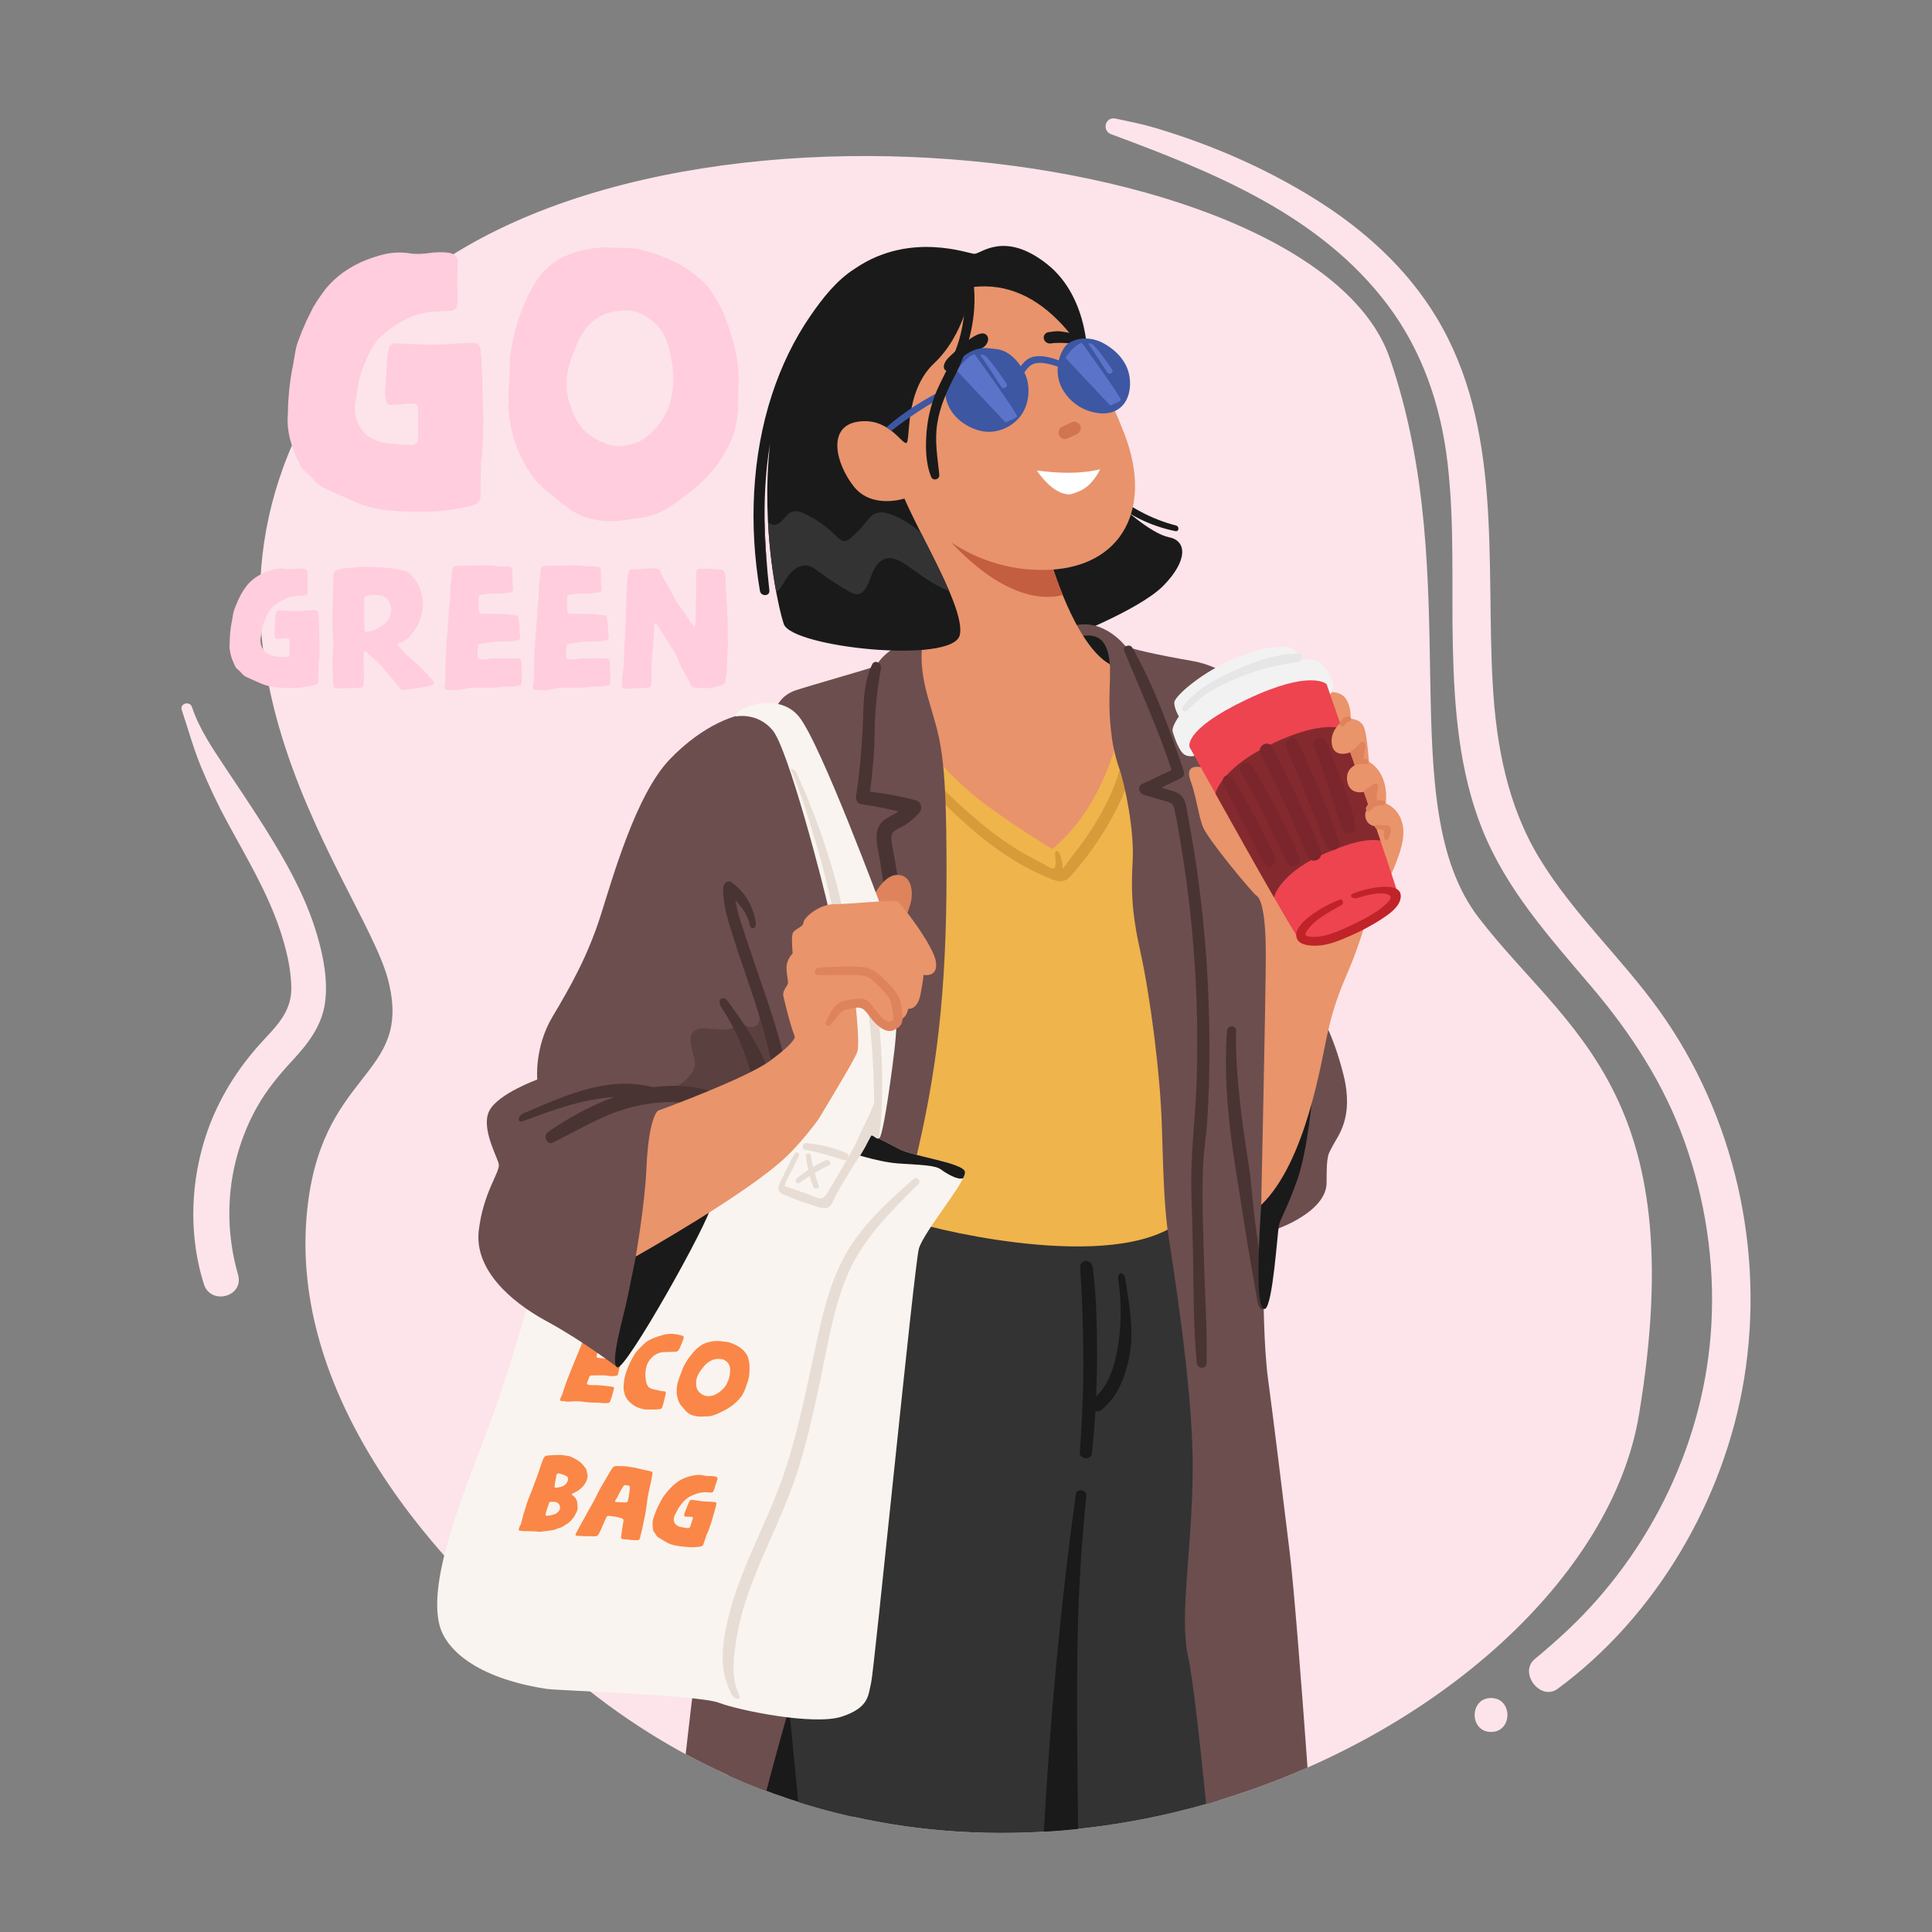 <?xml version="1.0" encoding="utf-8"?>
<svg xmlns="http://www.w3.org/2000/svg" enable-background="new 0 0 2000 2000" viewBox="0 0 2000 2000">
  <rect x="0" y="0" width="2000" height="2000" fill="#808080" stroke="none"/>
  <path d="M546.606,1694.166c0,0-248.479-192.73-229.365-433.245&#xA;			c12.333-155.191,111.497-143.353,84.419-246.886c-27.078-103.533-264.407-374.311-30.264-665.796s987.544-208.658,1067.185,22.299&#xA;			c79.641,230.958,1.593,461.916,92.383,579.784s221.401,179.988,165.652,514.479&#xA;			C1640.868,1799.292,975.072,2117.855,546.606,1694.166z" fill="#fce4ea"/>
  <path d="M1717.759,1046.267c-38.986-54.432-89.285-100.375-124.15-157.79&#xA;			c-33.173-54.63-44.712-117.185-48.325-179.888c-7.338-127.356,10.788-265.742-58.341-380.122&#xA;			c-30.985-51.266-75.503-91.201-125.975-122.641c-51.08-31.818-106.643-55.918-164.229-73.17&#xA;			c-13.724-4.112-27.917-6.935-41.926-9.897c-10.697-2.262-14.57,12.474-4.472,16.223c106.009,39.352,216.313,83.56,286.485,177.124&#xA;			c35.746,47.663,54.722,103.868,61.632,162.72c7.467,63.595,4.057,127.673,5.535,191.523c1.463,63.189,6.57,128.264,30.187,187.529&#xA;			c25.179,63.186,70.196,112.774,113.598,163.946c40.729,48.021,74.706,100.206,95.994,159.789&#xA;			c21.588,60.421,31.242,124.167,27.913,188.242c-6.239,120.08-61.642,235.434-148.893,317.71&#xA;			c-10.972,10.347-22.414,20.274-34.014,29.909c-16.904,14.042,5.769,43.956,23.721,30.743&#xA;			c102.135-75.178,172.539-196.029,192.973-320.692C1827.117,1295.459,1795.878,1155.336,1717.759,1046.267z" fill="#fce4ea"/>
  <path d="M1543.52,1757.798c-22.588,0-22.625,35.104,0,35.104&#xA;			C1566.108,1792.903,1566.146,1757.798,1543.52,1757.798z" fill="#fce4ea"/>
  <path d="M328.432,968.497c-11.857-40.691-32.876-77.513-55.29-113.164&#xA;			c-12.709-20.215-26.114-39.913-39.301-59.809c-13.454-20.299-27.348-40.294-35.092-63.568c-2.224-6.684-12.851-3.82-10.607,2.924&#xA;			c6.573,19.754,12.164,40.17,20.156,59.401c8.092,19.473,17.011,38.451,27.073,56.986c19.687,36.261,41.363,72.155,54.479,111.487&#xA;			c6.372,19.107,11.445,39.478,11.724,59.717c0.311,22.552-12.617,37.071-27.272,52.632&#xA;			c-29.813,31.656-52.148,68.191-64.135,110.193c-13.344,46.755-13.795,97.491,0.847,143.969&#xA;			c7.067,22.434,41.986,13.084,35.41-9.762c-10.982-38.151-12.05-78.646-2.489-117.266c4.841-19.557,12.047-38.266,21.9-55.844&#xA;			c10.12-18.054,22.761-33.331,36.777-48.449c16.013-17.272,30.552-35.815,33.834-59.83&#xA;			C339.595,1015.071,334.889,990.656,328.432,968.497z" fill="#fce4ea"/>
  <path d="M754.607,1838.061c41.891,18.778,84.606,32.761,127.592,42.424l10.046-186.319l-120.005-10.436&#xA;		L754.607,1838.061z" fill="#1a1a1a"/>
  <path d="M793.314,1853.988c16.036-61.311,35.22-126.373,35.22-126.373s-92.383-76.455-100.347-50.97&#xA;		c-3.237,10.359-10.685,70.98-18.385,139.293C737.239,1830.773,765.129,1843.416,793.314,1853.988z" fill="#6c4e4e"/>
  <path d="M1261.692,1863.705l3.272-489.693l-20.465-141.997l-333.14-2.949l-98.754,492.179&#xA;			c0,2.299,6.268,68.75,13.836,144.186C973.083,1911.85,1125.754,1904.784,1261.692,1863.705z" fill="#333"/>
  <path d="M1116.045,1893.263c-0.004-0.422-0.011-0.843-0.015-1.265&#xA;			c-0.63-66.146-1.721-132.364-0.427-198.505c0.938-47.923,4.097-97.37,9.021-145.324c0.631-6.145-10.019-7.658-10.877-1.472&#xA;			c-16.079,115.944-26.653,232.607-33.13,349.476C1092.477,1895.476,1104.29,1894.507,1116.045,1893.263z" fill="#1a1a1a"/>
  <path d="M1164.816,1323.801c-1.251-7.854-8.441-7.476-7.259,0.565c3.524,23.984,3.541,48.341-0.754,72.233&#xA;			c-3.163,17.598-8.728,36.413-22.06,49.012c0.519-12.101,0.811-24.213,0.883-36.332c0.192-32.172-0.403-64.958-4.384-96.913&#xA;			c-1.188-9.537-13.723-9.514-13.049,0.373c2.167,31.819,2.983,58.801,3.287,90.731c0.303,31.814-1.32,68.365-3.648,100.09&#xA;			c-0.516,7.029,11.686,8.307,12.458,1.228c1.598-14.666,2.802-29.365,3.671-44.083c2.103,0.621,4.61,0.242,7.027-1.776&#xA;			c16.52-13.795,24.383-34.725,28.25-55.36C1174.165,1377.283,1169.019,1350.184,1164.816,1323.801z" fill="#1a1a1a"/>
  <path d="M944.809,1264.107c1.593,3.186,194.323,54.156,270.778,4.778&#xA;			c76.455-49.377-27.078-520.85-27.078-520.85l-261.221-3.186L944.809,1264.107z" fill="#efb44b"/>
  <path d="M1164.692,767.745c-4.556,45.772-28.849,86.072-56.979,121.358&#xA;			c-1.494,1.875-4.678,7.339-7.397,10.089c-0.241-2.438-0.633-4.883-1.063-7.283c-0.372-2.075-2.024-11.766-5.693-10.703&#xA;			c-0.734,0.212-1.228,0.933-1.398,1.677c-0.171,0.744-0.077,1.52,0.004,2.28c0.317,2.968,2.463,15.555-3.413,13.799&#xA;			c-2.886-0.863-5.821-3.115-8.47-4.553c-2.774-1.506-5.556-2.997-8.373-4.419c-6.805-3.435-13.445-7.193-19.921-11.212&#xA;			c-18.893-11.724-36.172-25.696-52.723-40.496c-18.679-16.702-36.291-34.59-53.777-52.523c-3.93-4.03-9.967,2.06-6.159,6.16&#xA;			c33.59,36.17,67.865,72.63,110.277,98.638c10.323,6.331,21.062,11.94,32.197,16.703c9.033,3.864,18.009,8.784,25.753,0.442&#xA;			c16.756-18.051,31.51-39.658,43.495-61.109c13.622-24.383,23.205-50.871,25.339-78.848&#xA;			C1176.966,760.187,1165.428,760.354,1164.692,767.745z" fill="#d89b39"/>
  <g>
    <path d="M1160.212,523.612c0,0,31.2,28.905,49.891,32.521c18.691,3.615,19.683,24.192-5.714,50.104&#xA;				c-25.397,25.913-104.974,56.077-104.974,56.077l-42.56-103.011L1160.212,523.612z" fill="#1a1a1a"/>
    <path d="M1148.883,507.828c20.375,17.238,42.749,29.485,68.655,36.219c3.531,0.918,2.989,6.54-0.768,5.78&#xA;				c-26.487-5.358-52.198-18.042-71.905-36.658C1141.807,510.28,1145.542,505.001,1148.883,507.828z" fill="#1a1a1a"/>
  </g>
  <g>
    <path d="M1335.048,1606.562c-7.964-65.305-17.521-143.353-22.3-178.395&#xA;			c-4.778-35.042-4.778-92.383-4.778-92.383l14.335-63.713c0,0,50.97-17.521,50.97-47.784c0-30.263,1.593-28.671,6.371-38.227&#xA;			c4.779-9.557,22.299-28.671,11.15-73.27c-11.15-44.599-25.485-65.305-25.485-65.305l-70.084-329.712&#xA;			c0,0-23.892-27.078-60.527-33.449c-36.635-6.371-65.305-12.742-70.084-15.928c0,0-22.299-28.67-52.563-20.706&#xA;			c-30.263,7.964,30.263,76.455,30.263,76.455s9.557,52.563,15.928,70.084c6.371,17.521,15.928,65.305,14.335,95.569&#xA;			c-1.593,30.263-1.593,52.563,7.964,95.569c9.557,43.006,20.707,124.239,22.299,183.174s3.186,86.012,6.371,108.311&#xA;			c3.186,22.299,25.485,156.096,25.485,240.515c0,84.419-14.335,154.503-4.779,197.509c4.982,22.418,12.56,91.577,18.674,152.658&#xA;			c36.247-10.29,71.377-22.995,104.962-37.771C1347.767,1750.093,1339.746,1645.081,1335.048,1606.562z" fill="#6c4e4e"/>
    <path d="M1245.301,1210.581c0.066-1.797,0.142-3.595,0.226-5.395c0.636-13.563,2.88-27.181,3.875-40.8&#xA;			c1.037-14.203,1.732-28.43,2.146-42.664c0.827-28.422,0.535-56.868-0.44-85.282c-1.96-57.117-7.838-114.102-17.502-170.429&#xA;			c-1.305-7.606-2.68-15.201-4.126-22.782c-1.134-5.948-1.601-13.18-5.442-18.168c-3.107-4.035-7.765-5.542-12.473-6.939&#xA;			c-3.117-0.925-6.24-1.835-9.362-2.745c6.896-3.352,13.788-6.711,20.68-10.072c2.182-1.064,3.44-4.275,2.67-6.561&#xA;			c-14.644-43.496-30.664-88.332-53.435-128.336c-2.47-4.34-10.342-1.372-8.324,3.509c16.965,41.035,35.225,81.052,49.05,123.304&#xA;			c-10.195,4.76-20.391,9.518-30.561,14.331c-4.948,2.342-3.217,9.717,1.452,11.113c5.777,1.728,11.554,3.456,17.331,5.183&#xA;			c3.126,0.935,6.661,1.608,9.664,2.906c3.556,1.536,4.166,3.116,4.98,6.692c2.959,13.012,5.004,26.322,7.178,39.482&#xA;			c4.438,26.865,7.972,53.873,10.611,80.973c5.135,52.745,6.925,105.816,5.35,158.787c-0.844,28.381-3.867,56.638-5.188,84.993&#xA;			c-1.31,28.122,0.613,56.129,1.095,84.232c0.079,4.592,0.166,9.184,0.259,13.776c0.747,36.964,0.295,74.563,3.887,111.373&#xA;			c0.621,6.36,9.961,6.626,10.104,0c0.801-37.018-1.935-74.349-2.812-111.373&#xA;			C1245.487,1269.855,1244.196,1240.414,1245.301,1210.581z" fill="#4a3333"/>
    <path d="M1300.006,1270.478c-3.402-22.74-3.769-41.527-7.323-64.243&#xA;			c-7.172-45.843-13.833-92.759-13.145-139.281c0.089-6.027-8.832-5.886-9.271,0c-3.477,46.671,1.06,92.308,8.145,138.482&#xA;			c3.564,23.232,7.515,46.403,11.015,69.646c3.488,23.173,8.459,48.753,12.172,71.851c1.23,7.655,6.348,12.193,6.371,4.778&#xA;			C1308.042,1328.933,1303.371,1292.963,1300.006,1270.478z" fill="#4a3333"/>
  </g>
  <g>
    <path d="M1118.426,658.838c0,0,15.928-4.779,23.892,6.371c7.964,11.15,6.655,30.917,6.655,30.917&#xA;			l-24.176,7.31L1118.426,658.838z" fill="#1a1a1a"/>
    <path d="M1148.689,738.479c-0.725-18.647,0.513-30.291,0.507-48.938l-0.507-2.032&#xA;				c-36.635-20.707-61.483-108.193-61.483-108.193s-225.343-242.253-158.609-82.307c57.556,137.946,24.968,173.688-5.043,227.946&#xA;				c8.247,19.651,24.371,36.815,38.076,52.215c17.624,19.802,36.15,38.925,57.461,54.794c20.856,15.53,42.872,29.945,64.905,43.743&#xA;				c1.763,1.104,3.536,2.193,5.31,3.281c31.693-26.555,51.443-62.841,63.969-101.739&#xA;				C1151.011,766.878,1149.103,749.128,1148.689,738.479z" fill="#e8936b"/>
    <path d="M957.216,658.597c0,0-9.222,19.355,3.521,63.954c12.742,44.599,19.114,52.563,19.114,179.988&#xA;				s-10.466,209.402-33.107,303.006c-22.642,93.604-119.803,42.634-119.803,42.634L804.89,730c0,0,4.53-10.635,18.865-15.413&#xA;				c14.335-4.779,78.844-23.096,82.03-24.689C908.971,688.305,914.672,668.709,957.216,658.597z" fill="#6c4e4e"/>
    <path d="M948.109,828.507c-15.64-4.114-31.427-7.16-47.462-8.952c2.575-20.458,4.673-40.77,4.776-61.459&#xA;				c0.114-22.76,2.605-44.099,6.583-66.464c0.919-5.164-6.497-9.354-9.154-3.859c-9.529,19.707-8.813,43.07-9.733,64.447&#xA;				c-1.036,24.082-3.257,47.809-6.852,71.649c-0.505,3.351,0.803,7.896,4.835,8.516c13.104,2.013,26.138,4.465,39.035,7.519&#xA;				c-1.397,1.002-2.839,1.955-4.354,2.833c-4.411,2.556-9.204,4.439-12.763,8.239c-7.835,8.364-5.798,20.217-3.85,30.376&#xA;				c5.645,29.429,10.96,75.85,13.339,105.607c0.748,9.354,10.291-7.67,10.75-17.206c1.232-25.608-2.378-52.082-6.493-77.312&#xA;				c-1.031-6.323-2.461-12.597-3.429-18.924c-0.696-4.549-1.669-9.801,2.301-13.069c3.603-2.965,8.599-4.476,12.476-7.148&#xA;				c4.953-3.414,9.4-7.375,13.411-11.853C955.314,837.216,953.994,830.055,948.109,828.507z" fill="#4a3333"/>
    <path d="M1046.213,539.769c-52.008-15.07-103.334-22.92-61.339,21.866&#xA;			c57.801,61.644,99.762,58.547,115.23,54.317c-6.605-16.231-10.903-29.962-12.352-34.783&#xA;			C1073.591,567.698,1060.331,553.295,1046.213,539.769z" fill="#c35e40"/>
    <path d="M799.191,408.312c9.45-28.807,22.538-56.349,39.743-81.348&#xA;				c12.371-17.975,27.106-36.963,45.995-48.833c57.359-39.327,118.619-15.073,123.92-15.35c7.03-0.367,31.123-23.751,74.554,10.204&#xA;				c46.055,36.007,42.419,103.528,42.419,103.528s-200.45,92.464-195.374,122.16c5.076,29.695,70.335,128.445,63.108,158.783&#xA;				c-7.227,30.338-173.831,12.806-182.147-11.433c-5.71-16.643-24.11-98.28-14.289-186.551&#xA;				c-8.44,50.047-6.302,100.757-0.682,151.669c0.703,6.367-8.726,6.572-9.762,0.521&#xA;				C775.245,544.951,778.029,472.825,799.191,408.312z" fill="#1a1a1a"/>
    <path d="M936.658,515.966c0,0,46.024,69.807,134.367,73.907c87.288,4.051,124.298-59.694,92.958-140.671&#xA;				c-34.753-89.796-84.385-161.173-157.919-151.963c0,0-7.088,48.847-38.98,78.748c-31.892,29.901-23.807,82.345-29.08,82.626&#xA;				c-5.272,0.281-19.075-27.182-50.522-21.98c-31.448,5.203-22.355,43.492-3.467,67.16&#xA;				C902.902,527.461,936.658,515.966,936.658,515.966z" fill="#e8936b"/>
    <path d="M1118.235,440.533c-1.474-3.281-5.554-4.874-8.845-3.355c-3.24,1.494-6.48,2.989-9.719,4.482&#xA;							c-3.279,1.513-4.844,5.529-3.355,8.846c1.474,3.281,5.554,4.874,8.846,3.355c3.239-1.494,6.479-2.987,9.719-4.482&#xA;							C1118.159,447.866,1119.724,443.85,1118.235,440.533z" fill="#d37450"/>
    <path d="M1084.502,355.179c-1.96-0.749-3.511-2.441-3.939-4.575c-0.644-3.218,1.496-6.232,4.786-6.738&#xA;								c3.88-0.597,7.983-1.252,11.883-0.866c4.896,0.484,9.834,1.692,14.687,2.527c2.03,0.349,4.086,0.706,5.966,1.558&#xA;								c1.88,0.852,3.598,2.268,4.38,4.189c3.361,8.25-9.401,4.704-13.429,4.323c-7.025-0.664-14.141-1.119-21.143-0.068&#xA;								C1086.59,355.693,1085.491,355.557,1084.502,355.179z" fill="#1a1a1a"/>
    <path d="M1020.362,357.402c1.824-2.156,3.349-5.789,2.156-8.573&#xA;								c-5.877-13.719-33.652,15.094-37.847,18.789c-3.148,2.773-6.553,6.254-7.458,10.524c-0.729,3.437,1.095,6.695,4.903,5.529&#xA;								c4.497-1.378,8.296-5.138,11.915-7.984c7.382-5.806,14.948-11.476,22.995-15.6&#xA;								C1018.295,359.436,1019.436,358.497,1020.362,357.402z" fill="#1a1a1a"/>
    <path d="M917.665,442.339c0.078-0.085,0.144-0.173,0.238-0.255c18.132-15.914,38.93-28.8,60.503-39.546&#xA;					c0.129-2.509,0.528-5.001,1.225-7.427c1.058-3.686,2.754-7.16,4.688-10.471c3.943-6.75,8.982-12.964,15.353-17.495&#xA;					c4.733-3.365,10.231-5.764,15.995-6.607c5.236-0.766,10.229,0.355,15.424,0.812c10.713,0.943,19.617,8.768,25.616,17.805&#xA;					c3.555-5.018,7.904-9.139,14.509-10.143c8.09-1.23,16.972,1.077,24.806,4.082c1.305-5.523,3.66-10.756,7.112-15.117&#xA;					c2.508-3.168,7.573-5.301,11.393-6.384c9.034-2.563,19.167-0.857,27.367,3.519c13.2,7.044,24.601,18.807,27.218,33.895&#xA;					c2.163,12.467-0.445,27.583-11.901,34.826c-9.378,5.93-21.12,4.771-31.155,1.217c-11.875-4.204-21.957-13.244-27.428-24.591&#xA;					c-1.959-4.062-3.155-8.546-3.605-13.144c-0.25-2.555-0.265-5.145-0.059-7.718c-5.727-2.161-11.784-3.728-17.902-3.924&#xA;					c-8.512-0.273-12.469,3.642-16.633,9.963c0.427,0.867,0.833,1.733,1.203,2.593c2.693,6.25,3.466,13.82,2.898,20.57&#xA;					c-0.586,6.955-2.728,13.823-6.557,19.685c-8.525,13.053-24.98,20.573-40.365,18.05c-3.424-0.561-6.765-1.575-9.982-2.878&#xA;					c-9.488-3.842-18.024-10.373-23.411-19.077c-2.846-4.598-4.74-9.818-5.49-15.169c-19.938,10.629-37.991,22.534-55.87,36.439&#xA;					C921.141,444.653,919.418,443.471,917.665,442.339z" fill="#3d57a3"/>
    <path d="M1008.889,366.707c0,0,45.649,62.777,43.985,64.628c-1.664,1.851-12.021,5.929-12.021,5.929&#xA;					L990.4,383.556C990.4,383.556,1000.195,368.933,1008.889,366.707z" fill="#5b74c9"/>
    <path d="M1021.36,369.655c7.56,8.449,14.119,17.847,20.493,27.207c2.302,3.38-2.954,6.812-5.287,3.481&#xA;					c-6.371-9.095-14.364-22.675-20.976-31.584C1013.472,365.905,1018.934,366.944,1021.36,369.655z" fill="#5b74c9"/>
    <path d="M1119.877,354.846c0,0,42.02,57.787,40.489,59.491s-11.066,5.457-11.066,5.457l-46.442-49.439&#xA;					C1102.858,370.355,1111.874,356.895,1119.877,354.846z" fill="#5b74c9"/>
    <path d="M1132.547,357.701c6.894,7.704,12.874,16.273,18.687,24.808c2.099,3.081-2.694,6.211-4.821,3.174&#xA;					c-5.809-8.294-13.098-20.676-19.126-28.8C1125.355,354.282,1130.336,355.23,1132.547,357.701z" fill="#5b74c9"/>
    <g>
      <path d="M959.258,446.315c1.427-16.556,5.952-32.852,13.168-47.813&#xA;				c7.615-15.787,16.004-30.687,20.757-47.701c5.071-18.151,6.494-36.668,6.178-55.441c-0.092-5.457,8.019-6.809,8.633-1.108&#xA;				c3.547,32.925-4.726,66.237-19.869,95.37c-8.214,15.801-15.191,31.303-17.931,49.082c-2.813,18.25,0.368,34.738,2.182,52.758&#xA;				c0.49,4.862-6.47,6.929-8.41,2.257C958.018,479.402,957.944,461.562,959.258,446.315z" fill="#1a1a1a"/>
    </g>
    <g>
      <path d="M798.281,542.62c4.093,1.954,8.863-0.94,11.944-4.268c3.082-3.328,5.834-7.429,10.171-8.754&#xA;					c4.102-1.253,8.492,0.356,12.382,2.163c12.127,5.632,23.236,13.448,32.633,22.96c2.635,2.667,5.728,5.703,9.457,5.313&#xA;					c2.248-0.235,4.152-1.706,5.873-3.171c5.343-4.547,10.25-9.604,14.634-15.081c3.124-3.903,6.201-8.195,10.789-10.181&#xA;					c5.796-2.508,12.508-0.697,18.352,1.699c10.573,4.335,20.338,10.576,28.807,18.246c9.95,19.63,21.125,41.208,29.262,60.315&#xA;					c-16.334-6.039-30.294-17.493-44.84-27.3c-6.18-4.167-13.507-8.236-20.713-6.325c-6.457,1.712-10.778,7.789-13.477,13.9&#xA;					c-2.699,6.11-4.405,12.765-8.345,18.159c-1.434,1.964-3.247,3.79-5.567,4.517c-3.765,1.18-7.73-0.779-11.152-2.742&#xA;					c-10.745-6.164-21.118-12.978-31.042-20.392c-3.517-2.627-7.16-5.413-11.48-6.189c-6.292-1.13-12.633,2.345-16.987,7.026&#xA;					c-4.354,4.681-7.232,10.506-10.727,15.86c-1.143,1.75-2.892,3.544-4.736,4.437c-3.498-18.778-6.963-43.699-8.461-71.961&#xA;					C796.137,541.309,797.22,542.113,798.281,542.62z" fill="#333"/>
      <path d="M790.926,545.225c-0.045-1.248,0.026-2.697,0.684-3.671c0.28,14.794,1.13,29.622,2.381,44.475&#xA;					C792.446,572.474,791.417,558.86,790.926,545.225z" fill="#4a3333"/>
    </g>
    <g>
      <path d="M1138.941,485.777c-3.599,6.968-8.127,13.538-14.075,18.233&#xA;				c-5.086,4.014-11.197,6.224-17.464,7.869c-3.976-0.06-8.09-1.11-12.332-3.414c-8.801-4.781-15.698-12.848-21.824-21.404&#xA;				C1095.297,489.902,1117.422,490.927,1138.941,485.777z" fill="#fff"/>
    </g>
  </g>
  <g>
    <path d="M545.901,1351.551c0,0-17.521,65.305-41.413,129.018c-23.892,63.713-62.12,154.503-49.377,202.287&#xA;				c6.278,23.543,36.245,53.969,110.608,65.466c11.46,1.772,157.689,6.371,178.395,14.335&#xA;				c20.707,7.964,98.754,23.892,127.425,14.335c28.671-9.557,27.078-22.299,30.264-35.042&#xA;				c3.185-12.742,44.599-431.652,49.377-449.173c4.778-17.521,49.377-70.084,47.784-79.641&#xA;				c-1.593-9.557-54.156-15.928-68.491-23.892c-14.335-7.964-93.976-46.192-93.976-46.192l-258.74,81.073L545.901,1351.551z" fill="#f9f4ef"/>
    <path d="M998.965,1213.137c-1.593-9.557-54.156-15.928-68.491-23.892&#xA;				c-6.891-3.828-28.872-14.65-49.844-24.856l-5.109,27.245c0,0,31.856,11.15,54.156,12.742c22.299,1.593,38.228,1.593,44.599,6.371&#xA;				c4.703,3.527,17.209,11.381,22.799,8.852C998.462,1216.736,999.191,1214.493,998.965,1213.137z" fill="#1a1a1a"/>
    <path d="M945.561,1220.568c-26.502,23.35-52.987,47.322-70.482,78.482&#xA;				c-18.776,33.439-25.909,72.679-33.957,109.745c-8.459,38.96-16.431,78.172-29.263,115.99&#xA;				c-12.745,37.56-31.26,72.765-45.311,109.809c-7.733,20.388-14.023,41.376-17.098,63.004c-2.818,19.822-1.74,36.996,7.407,55.502&#xA;				c3.62,7.323,11.312,7.257,7.701-0.049c-8.19-16.57-4.899-40.355-1.971-57.93c3.098-18.593,8.589-36.729,15.153-54.37&#xA;				c13.118-35.258,30.634-68.703,43.272-104.155c12.737-35.73,20.75-72.898,28.589-109.942&#xA;				c7.72-36.482,13.636-75.153,28.835-109.449c15.934-35.955,44.821-64.158,72.299-91.464&#xA;				C954.107,1222.391,949.069,1217.477,945.561,1220.568z" fill="#e8ddd4"/>
    <path d="M644.618,1392.106l-0.217,0.673c-0.396,0.964-1.149,1.506-2.259,1.623&#xA;					c-0.425,0.033-1.076,0.004-1.954-0.087c-1.169,0.035-3.054-0.004-5.659-0.12l-5.55-0.457l-3.07-0.086l-3.224,0.014&#xA;					c-1.353,0.093-2.246,0.814-2.681,2.16c-0.538,1.413-1.011,2.871-1.413,4.376l-0.581,1.797c-0.169,0.524-0.295,1.168-0.375,1.932&#xA;					c-0.212,0.907,0.152,1.446,1.087,1.62c0.374,0.117,0.734,0.153,1.078,0.111l6.713,0.693c2.716,0.281,4.462,0.501,5.238,0.657&#xA;					c3.146,0.482,6.152,1.025,9.012,1.628c1.415,0.225,1.96,1.091,1.637,2.604l-2.109,8.829c-0.275,1.361-0.461,2.193-0.558,2.494&#xA;					c-0.338,1.047-1.064,1.628-2.173,1.744l-1.751,0.054l-1.668,0.176c-1.431,0.083-2.534,0.047-3.308-0.111l-0.6-0.063&#xA;					l-0.443-0.161l-1.079-0.113c-1.894-0.27-4.13-0.386-6.702-0.342l-3.465-0.011l-3.382,0.116l-3.105,0.025&#xA;					c-1.056,0.202-1.692,0.639-1.909,1.312c-0.936,2.377-1.436,3.679-1.509,3.902c-0.201,0.367-0.517,1.22-0.953,2.568&#xA;					c-0.314,0.974,0.183,1.604,1.494,1.894c2.269,0.39,4.051,0.498,5.347,0.32c1.613-0.142,4.22-0.029,7.817,0.343l5.514,0.57&#xA;					l2.601,0.385l2.756,0.284c0.799,0.083,1.266,0.17,1.403,0.262c0.886,0.323,1.223,0.939,1.014,1.845l-0.471,1.46l-0.812,3.279&#xA;					l-0.93,3.264c-0.066,0.46-0.529,1.763-1.39,3.917l-0.435,1.348c-0.499,1.029-1.25,1.57-2.257,1.621&#xA;					c-1.697,0.133-3.754,0.116-6.175-0.058l-2.158-0.224l-2.315-0.122l-4.064-0.073c-1.831,0.043-4.585-0.126-8.26-0.505&#xA;					c-5.154-0.919-10.046-1.114-14.675-0.587c-2.806,0.25-5.053,0.173-6.738-0.233c-0.431-0.201-0.991-0.259-1.678-0.174&#xA;					l-1.715-0.06c-1.623-0.092-2.164-0.842-1.625-2.257c0.587-1.562,1.246-2.962,1.977-4.202l3.081-9.538&#xA;					c1.505-4.407,2.926-8.166,4.261-11.274c1.198-3.198,2.477-6.392,3.836-9.576l5.357-13.131l2.629-6.224&#xA;					c1.175-3.126,1.919-5.173,2.234-6.146c0.593-1.332,1.184-2.777,1.773-4.34l1.82-4.103l1.339-2.993&#xA;					c0.715-1.703,1.965-2.502,3.747-2.396l1.798,0.186c0.662-0.008,2.033,0.094,4.111,0.308l2.038,0.211l2.002,0.323l3.668,0.146&#xA;					c0.662-0.006,1.355,0.024,2.074,0.099l1.678,0.174c0.663-0.008,2.449,0.213,5.358,0.669c3.77,0.854,6.427,1.323,7.969,1.405&#xA;					c0.504-0.024,1.691,0.136,3.561,0.483c1.276,0.133,1.856,0.772,1.734,1.918c-0.083,0.766-0.183,1.336-0.303,1.708l-0.943,2.917&#xA;					l-0.555,1.334L644.618,1392.106z" fill="#fa8747"/>
    <path d="M648.047,1420.989c1.571-4.864,3.573-9.528,6.006-13.992c1.051-1.978,2.171-3.911,3.36-5.799&#xA;					c0.247-0.515,0.68-1.091,1.299-1.723l1.42-1.709l6.598-6.622c2.211-2.245,5.494-4.227,9.847-5.941&#xA;					c0.576-0.249,1.336-0.557,2.281-0.925l2.64-0.887l4.932-1.461c1.391-0.476,2.895-0.784,4.51-0.926l2.147-0.126l2.145-0.125&#xA;					c1.167-0.034,2.246,0.078,3.237,0.334l2.841,0.408c1.094,0.191,2.016,0.402,2.768,0.635l1.403,0.26l0.682,0.187l0.527,0.285&#xA;					c0.996,0.491,1.316,1.297,0.952,2.42c-0.258,1.055-0.915,2.958-1.968,5.71l-1.229,2.657l-1.146,2.78l-0.721,1.085&#xA;					c-0.684,1.09-1.7,1.68-3.05,1.773l-9.029,0.343l-3.107,0.028c-5.011,0.175-9.393,2.238-13.144,6.179&#xA;					c-1.956,1.961-3.485,4.394-4.586,7.295c-1.329,4.115-1.824,8.201-1.482,12.258l0.824,5.883c0.911,2.798,2.099,4.624,3.56,5.469&#xA;					c1.188,0.664,2.518,1.148,3.989,1.456l1.367,0.374l1.402,0.259c1.333,0.216,2.257,0.428,2.768,0.635&#xA;					c1.101,0.423,2.795,0.676,5.081,0.756c1.703,0.1,2.363,0.864,1.985,2.293c-0.262,1.828-0.738,3.943-1.431,6.347&#xA;					c-0.274,1.362-0.606,2.645-0.992,3.84l-1.148,3.939c-0.435,1.346-1.37,2.063-2.8,2.147l-0.516,0.063l-0.636,0.049l-1.391,0.089&#xA;					l-1.271,0.1l-1.391,0.089l-3.944-0.061l-3.982,0.056c-1.832,0.042-3.979-0.336-6.448-1.132&#xA;					c-3.619-1.069-6.765-2.705-9.436-4.915c-3.949-3.115-6.415-6.734-7.394-10.853c-0.896-3.111-1.104-6.302-0.623-9.574&#xA;					l0.443-4.826c0.225-1.213,0.522-2.381,0.884-3.504l0.424-1.695L648.047,1420.989z" fill="#fa8747"/>
    <path d="M702.838,1426.997c0.57-1.255,1.281-3.076,2.135-5.462l0.664-1.67l0.471-1.46&#xA;					c0.338-1.047,0.619-1.791,0.844-2.231c2.041-4.273,4.45-8.278,7.225-12.01c2.701-3.509,5.161-6.269,7.382-8.284&#xA;					c3.741-3.402,7.838-5.608,12.294-6.615c2.871-0.708,5.754-1.069,8.648-1.078l1.355,0.024l1.595,0.049l2.84,0.408l2.278,0.236&#xA;					c0.456,0.125,0.923,0.212,1.403,0.262l1.078,0.111l1.644,0.284l1.689,0.523c2.953,1.078,5.677,2.365,8.168,3.858&#xA;					c3.303,2.043,6.012,4.643,8.133,7.798c0.915,1.255,1.757,3.507,2.524,6.757c0.718,3.397,0.91,7.786,0.579,13.162&#xA;					c-0.354,3.907-1.146,7.382-2.376,10.425c-0.346,0.815-0.941,2.531-1.787,5.149c-0.333,1.282-1.311,3.422-2.942,6.422&#xA;					c-1.814,3.06-4.544,6.141-8.188,9.243l-0.889,0.836l-0.505,0.413l-0.66,0.511l-3.508,2.421l-1.092,0.699l-1.249,0.798&#xA;					c-1.017,0.591-1.969,1.111-2.858,1.56l-2.785,1.336l-2.665,1.348c-4.868,2.281-8.866,3.413-11.999,3.4l-8.118,0.203&#xA;					c-6.33-0.344-10.97-2.215-13.918-5.612l-1.483-1.545l-1.446-1.658c-0.495-0.514-1.004-1.107-1.53-1.78l-0.741-0.773&#xA;					l-0.502-0.748c-1.802-2.349-3.067-5.843-3.799-10.481c-0.525-3.998-0.273-8.108,0.762-12.329&#xA;					c0.032-0.617,0.262-1.327,0.689-2.133l0.761-2.356L702.838,1426.997z M754.683,1426.786l0.242-1.134&#xA;					c0.242-0.745,0.403-1.504,0.486-2.269l0.455-4.477c0.245-5.616-2.256-9.511-7.502-11.675c-1.231-0.281-1.978-0.397-2.241-0.348&#xA;					c-1.199-0.123-2.515-0.144-3.945-0.058l-1.548,0.188l-1.584,0.3c-3.497,1.106-6.49,2.962-8.982,5.566&#xA;					c-3.616,4.033-6.17,7.596-7.664,10.689c-0.67,1.555-1.023,2.524-1.063,2.907c-0.629,1.944-0.842,4.008-0.639,6.194&#xA;					c-0.083,4.092,1.427,7.339,4.532,9.746c2.799,2.069,5.418,3.034,7.858,2.9c3.023-0.151,5.277-0.614,6.765-1.389&#xA;					c3.872-1.764,7.217-4.318,10.032-7.659c1.761-2.137,3.24-4.925,4.432-8.357L754.683,1426.786z" fill="#fa8747"/>
    <path d="M560.007,1516.378l2.353-6.135c0.024-0.074,0.098-0.181,0.228-0.323l0.109-0.339l0.228-0.324&#xA;					c0.723-1.471,1.892-2.278,3.507-2.421l3.574-0.326l3.417-0.227l3.741-0.078l3.74-0.078l0.72,0.075l6.964,1.067l0.922,0.211&#xA;					c0.24,0.025,0.495,0.13,0.766,0.313c4.408,1.693,8.252,3.985,11.53,6.874c0.708,0.614,1.534,1.511,2.474,2.69l1.005,1.496&#xA;					l1.279,1.408l0.609,1.57l1.041,5.21c0.25,2.038-0.211,4.231-1.384,6.585c-1.663,3.616-4.458,6.768-8.38,9.453&#xA;					c-0.417,0.268-1.225,0.726-2.426,1.375l-2.509,1.246c-1.075,0.51-1.657,0.914-1.753,1.211c0.085,0.243,0.457,0.627,1.111,1.16&#xA;					c3.167,1.95,4.811,5.174,4.929,9.669l0.15,2.221c0.194,1.953-0.297,3.989-1.477,6.109c-1.64,3.542-3.764,6.531-6.365,8.969&#xA;					l-1.202,1.033c-0.672,0.551-1.062,0.857-1.165,0.924l-5.62,3.593l-0.865,0.375l-0.864,0.376l-0.948,0.248l-0.947,0.251&#xA;					l-0.985,0.362c-0.369,0.117-0.658,0.243-0.864,0.373c-1.281,0.643-2.753,1.109-4.416,1.4l-2.339,0.34l-2.22,0.351l-6.822,0.801&#xA;					c-0.529,0.101-0.966,0.172-1.308,0.213l-1.355-0.024l-4.832-0.384c-2.128-0.061-3.801-0.12-5.024-0.168l-3.189-0.099&#xA;					l-3.225,0.015c-0.584,0.015-1.184-0.046-1.798-0.186l-1.799-0.186c-1.199-0.123-1.604-0.784-1.218-1.98l0.471-1.46l0.592-1.445&#xA;					c0.505-0.799,0.904-1.648,1.194-2.545l0.713-2.593l1.732-6.896l2.646-8.192c0.065-0.458,0.17-0.909,0.315-1.359l0.291-0.898&#xA;					c0.595-2.102,2.017-5.859,4.26-11.272c0.498-1.031,0.904-2.033,1.218-3.004l0.556-1.336l0.471-1.459l2.752-7.37&#xA;					c0.979-2.525,1.556-4.05,1.725-4.576c2.431-7.016,3.791-10.973,4.082-11.873L560.007,1516.378z M566.319,1562.026l-1.427,5.188&#xA;					c-0.412,1.274,0.085,1.905,1.493,1.894c2.173-0.083,4.456-0.504,6.85-1.265c0.918-0.289,1.743-0.667,2.474-1.135&#xA;					c3.017-1.93,4.365-4.186,4.044-6.771c-0.425-2.518-1.753-4.164-3.981-4.935c-1.125-0.348-3.04-0.43-5.742-0.246&#xA;					c-0.824-0.007-1.392,0.476-1.707,1.449c-0.298,0.664-0.821,2.157-1.57,4.475L566.319,1562.026z M579.373,1525.454&#xA;					c-2.038-0.595-3.196,0.172-3.471,2.309l-0.184,1.72l-0.29,0.899l-0.171,0.908l-0.643,3.527l-0.525,3.544&#xA;					c-0.308,1.204,0.254,1.765,1.687,1.681c1.35-0.093,2.698-0.303,4.042-0.627c3.983-0.824,6.645-3.062,7.99-6.713&#xA;					c0.725-2.244,0.197-3.806-1.583-4.686C584.333,1526.972,582.048,1526.118,579.373,1525.454z" fill="#fa8747"/>
    <path d="M662.439,1592.714c-0.29,0.898-1.004,1.444-2.137,1.636c-0.529,0.101-1.073,0.121-1.632,0.064&#xA;					l-1.715-0.062l-3.668-0.146l-2.002-0.323l-2.038-0.211c-1.998-0.207-3.29-0.3-3.872-0.283c-1.91,0.033-2.708-0.819-2.391-2.568&#xA;					l1.123-8.466l1.206-7.182c0.146-1.22,0.106-1.998-0.115-2.331c-0.28-0.414-0.97-0.834-2.072-1.256&#xA;					c-3.003-0.929-5.545-1.503-7.621-1.717c-2.558-0.265-4.224-0.475-4.997-0.632c-1.256-0.207-2.145,0.245-2.666,1.35l-1.084,2.206&#xA;					l-0.892,1.996c-0.323,0.741-0.657,1.518-1.001,2.332l-0.446,0.997l-0.447,0.999l-1.446,3.328l-1.568,3.319&#xA;					c-0.467,1.189-0.994,2.179-1.577,2.968c-0.788,1.157-1.872,1.702-3.255,1.636l-10.359-0.144&#xA;					c-1.168,0.035-2.471-0.023-3.908-0.172l-1.954-0.085l-2.11,0.014c-0.561-0.057-0.868-0.129-0.923-0.212&#xA;					c-1.151-0.272-1.425-0.958-0.822-2.056l1.168-2.082l1.049-2.096l6.66-12.184l0.529-0.873l0.567-0.984&#xA;					c0.472-0.954,0.898-1.762,1.276-2.421l2.336-4.163l6.143-10.964c0.2-0.364,0.549-1.064,1.049-2.093l0.893-1.996&#xA;					c2.772-5.513,5.644-10.704,8.624-15.577l6.236-10.491l0.529-0.871l0.686-0.972c1.036-1.672,2.524-2.445,4.467-2.323&#xA;					c5.947-0.003,10.083,0.23,12.407,0.702c0.294,0.109,0.804,0.199,1.522,0.274l1.08,0.111l1.162,0.237&#xA;					c1.439,0.148,2.692,0.354,3.765,0.619l6.902,1.644l8.101,1.762c1.174,0.2,1.929,0.548,2.264,1.048l0.011,0.347l-0.026,0.463&#xA;					c0.015,0.464-0.023,0.963-0.112,1.495l-1.433,7.506l-0.631,2.718c-0.275,1.362-0.458,2.31-0.546,2.841l-1.261,5.436&#xA;					c-0.365,1.896-0.694,3.681-0.985,5.351l-0.611,4.576l-0.61,4.574l-0.891,5.823c-0.213,1.679-0.565,3.536-1.057,5.571&#xA;					l-0.727,3.405l-0.729,3.403l-0.79,3.979l-0.945,4.077c-0.484,1.497-0.746,2.436-0.786,2.818L662.439,1592.714z&#xA;					 M650.151,1553.293l-0.083-0.126l0.826-4.089l0.706-4.103l0.234-2.643l0.235-2.643c0.073-0.995-0.356-1.582-1.292-1.757&#xA;					l-1.521-0.274l-1.642-0.285c-0.879-0.091-1.664,0.295-2.353,1.148c-0.282,0.36-0.559,0.833-0.831,1.424l-0.831,1.42&#xA;					c-0.86,1.381-1.739,2.95-2.638,4.714l-2.398,4.739c-0.562,0.716-1.056,1.477-1.48,2.283c-0.651,1.249-0.274,1.866,1.134,1.856&#xA;					c0.399,0.041,0.65,0.029,0.756-0.038l8.655,0.431c1.247-0.025,2.064-0.638,2.45-1.834L650.151,1553.293z" fill="#fa8747"/>
    <path d="M739.206,1565.971l-2.866,10.026c-1.184,3.665-1.975,5.98-2.367,6.945&#xA;					c-0.734,2.012-1.575,3.974-2.521,5.886l-0.291,0.898c-0.515,1.337-1.497,4.25-2.947,8.739c-0.46,1.423-1.521,2.279-3.184,2.572&#xA;					l-3.73,0.425c-0.503,0.027-1.26,0.065-2.266,0.115c-1.064-0.031-1.858,0-2.386,0.101c-2.495,0.051-4.927-0.085-7.301-0.407&#xA;					l-4.435-0.457c-1.28-0.133-2.775-0.364-4.483-0.697c-4.381-0.759-7.882-1.932-10.507-3.519l-8.2-4.906&#xA;					c-1.167-0.74-1.976-1.557-2.429-2.454l-0.967-1.608l-1.123-1.509c-0.655-0.532-0.997-1.262-1.026-2.192&#xA;					c-1.13-5.453-0.82-10.252,0.935-14.4c1.746-5.156,3.776-9.776,6.089-13.868l1.012-1.981c0.449-0.884,0.775-1.505,0.976-1.872&#xA;					c0.675-1.323,1.485-2.552,2.431-3.692l1.299-1.721l1.419-1.708l1.226-1.498l1.347-1.484l1.346-1.485&#xA;					c0.512-0.567,0.937-0.986,1.274-1.26c0.256-0.283,0.617-0.632,1.082-1.05l1.202-1.035l2.211-1.858&#xA;					c5.7-4.357,12.637-7.044,20.81-8.054c2.75-0.334,5.423-0.175,8.02,0.479c1.66,0.482,4.123,0.658,7.384,0.533&#xA;					c2.366,0.089,4.1,0.346,5.203,0.768c1.237,0.516,1.639,1.445,1.204,2.792c-0.419,1.038-1.22,3.392-2.404,7.056l-0.532,2.034&#xA;					l-0.653,2.021l-0.265,0.435l-0.109,0.337l-0.301,0.549c-0.378,0.657-0.95,1.024-1.717,1.099l-0.996,0.013l-0.959-0.098&#xA;					l-2.075-0.1l-2.073-0.099c-1.648-0.015-3.118,0.067-4.414,0.24c-3.279,0.435-7.283,1.839-12.011,4.208&#xA;					c-3.188,1.683-6.091,4.283-8.714,7.8c-1.46,1.705-2.678,3.435-3.658,5.187c-0.554,0.949-1.691,3.19-3.409,6.723&#xA;					c-1.281,3.194-1.112,5.993,0.506,8.403c1.106,1.429,2.748,2.486,4.921,3.173c2.517,0.648,5.333,1.131,8.449,1.453&#xA;					c1.165-0.032,1.919-0.573,2.258-1.623l2.755-8.528c0.265-0.822-0.017-1.353-0.848-1.595c-0.24-0.023-0.692-0.03-1.355-0.024&#xA;					l-0.959-0.098l-1.235-0.014l-1.594-0.049l-1.476-0.036c-1.168,0.035-1.677-0.559-1.53-1.78l0.097-0.686l0.182-0.561l0.026-0.463&#xA;					c0.883-2.226,1.387-3.528,1.508-3.902l1.327-3.342c0.755-2.084,1.51-3.787,2.266-5.101c0.57-1.253,1.603-1.764,3.097-1.533&#xA;					l10.285,1.525l1.714,0.062l1.678,0.173l5.383,0.209c0.582-0.015,1.913,0.081,3.992,0.297c1.598,0.165,2.168,0.959,1.709,2.379&#xA;					l-0.485,2.271l-0.569,2.143c-0.484,1.497-0.864,2.926-1.137,4.288L739.206,1565.971z" fill="#fa8747"/>
    <g>
      <path d="M638.989,1415.424c0,0-35.042-27.078-73.269-47.784c-38.227-20.707-74.862-54.156-70.084-93.976&#xA;					c4.779-39.82,22.299-60.527,20.707-68.491s-19.114-38.227-9.557-55.748c9.557-17.521,49.377-31.856,49.377-31.856&#xA;					s-3.186-33.449,15.928-65.305c19.114-31.856,36.635-63.713,49.377-103.533c12.743-39.82,36.635-125.832,71.677-162.467&#xA;					c35.042-36.635,70.084-47.784,84.419-47.784c14.335,0,50.97,23.892,50.97,23.892l68.491,232.551l-68.491,152.91&#xA;					l-138.575,103.533L638.989,1415.424z" fill="#6c4e4e"/>
      <path d="M689.959,1130.311c0,0,35.042-14.335,28.67-35.042&#xA;					c-6.371-20.707-4.778-27.078,4.779-30.264c9.557-3.186,38.227,7.964,39.82-7.964c0,0,33.449,25.485,20.707-27.078&#xA;					c-12.742-52.563,4.779,3.186,4.779,3.186s28.67,100.347,28.67,119.461c0,19.114-30.801,26.501-30.801,26.501&#xA;					S750.486,1133.496,689.959,1130.311z" fill="#4a3333" opacity=".5"/>
      <path d="M737.069,1130.18c-19.651-6.582-40.373-7.545-60.996-4.654&#xA;					c-46.394-12.126-89.647,7.97-134.246,27.084c-6.142,2.632-6.794,10.406-0.279,7.955c31.188-11.731,62.31-23.014,94.705-24.972&#xA;					c-25.177,9.016-48.99,22.311-69.095,36.377c-5.307,3.713-0.933,13.783,4.932,10.903c25.237-12.394,50.11-27.784,77.296-35.511&#xA;					c27.997-7.957,55.256-8.469,83.564-2.244C742.711,1147.265,746.531,1133.349,737.069,1130.18z" fill="#4a3333"/>
      <path d="M791.205,1026.64c-5.786-17.061-11.82-34.039-17.426-51.161&#xA;					c-4.614-14.091-10.147-28.72-12.494-43.589c6.335,7.301,12.986,14.994,14.685,24.804c1.159,6.69,7.387,4.992,6.371-1.593&#xA;					c-2.67-17.311-11.055-31.444-25.042-41.724c-3.717-2.732-8.454,1.017-8.616,4.945c-0.753,18.23,5.549,36.321,10.966,53.493&#xA;					c5.711,18.106,11.999,36.021,18.073,54.007c12.03,35.627,21.828,71.034,27.43,108.244c1.032,6.856,12.739,5.304,12.173-1.647&#xA;					C814.378,1096.269,802.786,1060.785,791.205,1026.64z" fill="#4a3333"/>
      <path d="M753.372,1036.427c-4.986-6.844-11.578-1.199-6.906,5.842&#xA;					c20.093,30.284,31.726,63.741,37.502,99.442c1.563,9.661,19.992,7.224,18.94-2.714&#xA;					C798.878,1100.902,775.814,1067.226,753.372,1036.427z" fill="#4a3333"/>
      <path d="M661.41,1285.598c0,0-6.493,31.072-11.271,54.964c-4.779,23.892-19.114,70.084-11.15,74.862&#xA;				c7.964,4.778,95.569-151.317,97.162-167.245C737.743,1232.251,661.41,1285.598,661.41,1285.598z" fill="#1a1a1a"/>
      <path d="M892.246,1088.898c0,0-38.227,70.084-78.048,108.311&#xA;				c-39.82,38.228-156.096,103.533-156.096,103.533s9.557-54.156,11.149-92.383c1.593-38.228,7.964-57.341,12.743-58.934&#xA;				c4.778-1.593,90.79-33.449,114.682-50.97c23.892-17.521,26.024-22.985,26.551-26.624c0.527-3.639,0.527-29.124,0.527-29.124&#xA;				l85.303-24.933L892.246,1088.898z" fill="#e9946b"/>
      <path d="M901.803,932.802c0,0,11.15-27.078,27.078-27.078s15.928,19.114,14.335,27.078&#xA;				c-1.593,7.964-9.557,27.078-9.557,27.078L901.803,932.802z" fill="#de835c"/>
      <g>
        <path d="M884.282,1026.778c0,0,6.371,52.563,3.186,62.12c-3.186,9.557-39.82,68.491-47.784,82.826&#xA;					c-7.964,14.335-31.856,50.97-30.264,57.341c1.593,6.371,38.228,17.521,43.006,14.335c4.778-3.186,35.042-58.934,41.413-71.677&#xA;					c6.371-12.742,14.335-38.227,14.335-38.227s-1.593,41.413,1.593,44.599c3.186,3.186,11.15-49.377,15.928-89.198&#xA;					c4.779-39.82,3.186-79.641,3.186-79.641L884.282,1026.778z" fill="#f9f4ef"/>
        <path d="M854.907,1201.06c-4.506,2.055-8.93,4.364-13.222,6.904c-0.948-4.006-1.741-8.064-2.365-12.214&#xA;					c-0.428-2.842-5.357-2.206-5.06,0.685c0.506,4.929,1.298,9.839,2.37,14.685c-4.321,2.836-8.473,5.921-12.357,9.292&#xA;					c-2.275,1.975,0.768,6.018,3.257,4.222c3.516-2.537,7.054-4.962,10.651-7.27c1.064,3.808,2.315,7.562,3.787,11.232&#xA;					c1.337,3.333,6.771,1.976,5.496-1.515c-1.567-4.289-2.95-8.569-4.16-12.885c4.741-2.833,9.61-5.459,14.705-7.828&#xA;					C861.602,1204.698,858.476,1199.432,854.907,1201.06z" fill="#e8ddd4"/>
        <path d="M903.726,1015.993c-1.036-5.699-9.445-3.204-8.603,2.372&#xA;					c6.337,41.967,9.398,80.856,9.866,123.096c-4.541,13.528-13.28,27.995-18.474,41.27c-0.069,0.175-0.108,0.342-0.143,0.507&#xA;					c-0.041,0.078-0.081,0.155-0.121,0.233c-0.111,0.144-0.221,0.291-0.316,0.467c-2.632,4.856-5.316,9.683-8.028,14.494&#xA;					c0.695-1.727,0.387-3.807-1.633-4.715c-13.063-5.873-27.581-9.066-41.804-10.399c-3.985-0.374-4.936,6.346-0.953,7.04&#xA;					c13.742,2.393,26.493,6.245,39.707,10.593c1.674,0.551,3.145-0.205,4.058-1.421c-5.938,10.505-12.054,20.908-18.404,31.172&#xA;					c-2.074,3.352-4.544,9.493-9.122,9.88c-3.393,0.287-8.73-2.662-11.919-3.811c-8.477-3.052-16.954-6.109-25.533-8.863&#xA;					c0.56-4.429,5.22-11.738,6.648-14.8c2.56-5.488,5.298-10.881,8.151-16.223c1.583-2.962-2.872-5.586-4.513-2.638&#xA;					c-4.169,7.489-8.086,15.1-11.627,22.907c-1.667,3.675-6.026,10.143-4.985,14.436c1.06,4.373,7.635,5.895,11.157,7.402&#xA;					c6.737,2.881,13.624,5.374,20.641,7.484c4.847,1.457,13.374,5.467,18.494,3.938c4.899-1.463,7.224-9.835,9.468-13.908&#xA;					c6.058-11.001,12.604-21.666,19.249-32.288c0.19-0.168,0.371-0.356,0.534-0.587c3.786-5.379,7.244-10.986,10.424-16.742&#xA;					c1.608-2.911,2.95-6.014,4.64-8.871c0.357-0.604,1.242-2.478,1.804-2.58c0.885-0.16,3.684,2.115,4.504,2.593&#xA;					c2.805,1.632,3.034,0.118,3.326-2.525c0.955-8.649,1.938-17.15,2.365-25.898c0.543-11.139,0.758-22.293,0.654-33.445&#xA;					c-0.209-22.339-1.697-44.666-4.431-66.837C907.429,1038.169,905.736,1027.052,903.726,1015.993z" fill="#e8ddd4"/>
      </g>
      <g>
        <path d="M761.635,741.664c0,0,22.299-4.779,38.228,14.335c15.928,19.114,52.563,159.281,58.934,189.545&#xA;					c6.371,30.263,54.156-4.779,54.156-4.779s-63.712-172.024-86.012-199.102C804.641,714.586,758.45,733.7,761.635,741.664z" fill="#f9f4ef"/>
        <path d="M874.194,954.966c-3.594-26.781-11.529-53.454-19.856-79.102&#xA;					c-8.4-25.87-18.571-50.929-29.661-75.745c-1.688-3.776-7.338-6.449-5.7-2.706c10.811,24.699,20,56.281,27.74,82.097&#xA;					c7.583,25.293,12.587,51.049,19.081,76.592C866.949,960.633,874.847,959.838,874.194,954.966z" fill="#e8ddd4"/>
      </g>
      <path d="M858.797,1055.448c0,0,6.371-14.335,12.743-15.928c6.371-1.593,15.928-3.186,20.707-1.593&#xA;				c4.779,1.593,12.742,11.15,15.928,15.928c3.186,4.778,17.521,17.521,20.707,3.186c0,0,9.557-1.593,11.15-12.742&#xA;				c0,0,9.557,1.593,12.742-14.335c3.185-15.928,3.185-20.707,3.185-20.707s15.928,3.186,12.742-14.335&#xA;				c-3.186-17.521-36.635-60.527-39.82-62.12c-3.186-1.593-49.377,3.186-65.305,3.186c-15.928,0-31.856,14.335-31.856,19.114&#xA;				c0,4.779-9.557,6.371-11.15,11.15c-1.593,4.779,0,20.707,0,20.707s-6.371,6.371-6.371,14.335c0,7.964,1.593,12.742,1.593,15.928&#xA;				c0,3.186-6.371,7.964-4.779,14.335c1.593,6.371,9.557,43.006,17.521,52.563C836.498,1093.676,858.797,1055.448,858.797,1055.448z" fill="#e9946b"/>
      <path d="M932.656,1039.843c-1.762-11.616-9.91-18.572-17.893-26.54&#xA;				c-7.601-7.587-13.641-11.91-24.576-12.392c-14.248-0.629-28.742-0.324-42.949,0.902c-4.852,0.418-5.027,7.725,0,7.69&#xA;				c9.206-0.064,18.401-0.282,27.609-0.138c9.272,0.145,20.567-1.468,27.983,5.021c5.856,5.125,12.311,11.36,16.849,17.69&#xA;				c3.176,4.432,3.611,8.943,4.189,14.297c0.21,1.948,1.596,6.813,0.887,9.168c-0.491,0.213-0.977,0.504-1.441,0.933&#xA;				c-6.221,5.753-16.365-10.535-19.582-14.396c-4.38-5.255-7.284-8.897-14.524-8.178c-6.557,0.651-15.767,1.105-21.384,4.868&#xA;				c-5.956,3.989-9.794,12.942-12.934,19.026c-1.421,2.753,2.209,5.981,4.485,3.46c2.642-2.925,5.118-5.964,7.505-9.1&#xA;				c3.462-4.549,5.992-6.818,11.724-7.754c5.445-0.89,11.449-2.951,15.9,0.993c2.985,2.644,5.452,6.668,7.993,9.744&#xA;				c6.1,7.386,16.583,16.894,25.673,9.428c0.574-0.103,1.157-0.343,1.729-0.773C937.003,1058.449,933.815,1047.484,932.656,1039.843&#xA;				z" fill="#de835c"/>
    </g>
  </g>
  <g>
    <path d="M1358.94,1130.311c0,0-4.779,58.934-15.928,90.79c-11.15,31.856-17.521,39.82-19.114,47.784&#xA;			s-6.371,82.826-14.335,86.012c-15.897,6.359,1.031-170.418,1.593-179.988L1358.94,1130.311z" fill="#1a1a1a"/>
    <path d="M1305.581,1247.382c0,0,4.779-218.215,4.779-259.629s-4.779-57.341-9.557-60.527&#xA;			c-4.779-3.186-50.97-58.934-55.749-71.677s-6.371-30.263-12.743-47.784s9.557-15.928,22.299-9.557&#xA;			c12.743,6.371,117.868-81.233,117.868-81.233s14.335-3.186,20.707,6.371s4.778,20.706,4.778,20.706s11.15,0,14.335,9.557&#xA;			c3.186,9.557,4.779,35.042,4.779,35.042s20.706,9.557,17.521,43.006c0,0,22.299,7.964,17.521,38.227&#xA;			c-4.778,30.263-38.227,84.419-38.227,84.419s-7.964,27.078-17.521,49.377c-9.557,22.299-15.928,38.227-22.299,66.898&#xA;			C1367.701,1099.251,1351.773,1202.784,1305.581,1247.382z" fill="#e9946b"/>
    <path d="M1239.479,781.485c0,0-6.371,3.186-12.742,0c-6.371-3.186-11.15-19.114-12.743-23.892&#xA;				c-1.593-4.779,6.371-15.928,6.371-15.928s-4.778-7.964-4.778-14.335c0-6.371,28.671-31.856,63.713-46.191&#xA;				c35.042-14.335,54.156-12.743,58.934-9.557c4.779,3.186,7.964,11.15,7.964,11.15s17.521-1.593,22.299,4.778&#xA;				c4.778,6.371,17.521,22.299,7.964,31.856C1366.904,728.922,1239.479,781.485,1239.479,781.485z" fill="#f2f2f2"/>
    <path d="M1231.515,773.521c0,0,106.719,192.73,114.682,200.694c7.964,7.964,39.82,1.593,63.713-11.15&#xA;				c23.892-12.742,38.228-27.078,38.228-33.449c0-6.371-74.862-221.401-74.862-221.401s-15.928-15.928-82.826,15.928&#xA;				C1223.551,756,1231.515,773.521,1231.515,773.521z" fill="#ed4450"/>
    <path d="M1343.66,676.514c-22.942,0.305-45.831,8.469-66.482,17.846&#xA;				c-19.241,8.737-40.537,20.066-53.007,37.768c-1.945,2.762,2.24,5.698,4.544,3.506c7.771-7.394,14.996-14.568,24.327-20.075&#xA;				c8.645-5.101,17.881-9.368,27.098-13.323c20.591-8.834,41.332-14.178,63.521-16.875&#xA;				C1349.143,684.695,1349.514,676.437,1343.66,676.514z" fill="#e6e6e6"/>
    <path d="M1429.036,870.292c-12.382-36.633-28.313-82.864-39.975-116.572&#xA;				c-11.831-2.421-34.899-2.499-76.312,18.208c-41.777,20.889-52.76,42.233-54.532,49.595&#xA;				c18.212,32.633,42.269,75.515,60.701,107.576c1.538-7.659,13.357-28.597,52.765-45.674&#xA;				C1402.349,870.136,1418.52,868.237,1429.036,870.292z" fill="#842a2e"/>
    <path d="M1400.318,925.293c-4.32,2.227,0.17,5.747,4.813,4.323c7.841-2.404,14.045-4.207,22.299-4.778&#xA;				c2.755-0.191,11.15,0,12.11,3.601c0.666,2.496-3.547,6.296-5.359,7.976c-10.908,10.109-25.626,16.806-38.953,23.098&#xA;				c-7.342,3.466-14.909,6.713-22.808,8.686c-4.229,1.057-8.58,1.757-12.952,1.643c-4.192-0.11-10.24-0.096-7.165-5.205&#xA;				c7.605-12.638,24.329-20.669,36.656-27.956c2.732-1.615,0.913-6.587-2.244-5.322c-10.854,4.35-21.237,9.84-30.543,16.971&#xA;				c-5.835,4.471-15.464,12.742-14.212,21.129c1.32,8.846,13.322,9.674,20.347,9.541c12.323-0.233,24.075-5.132,35.129-10.158&#xA;				c11.017-5.009,22.146-10.503,32.297-17.12c7.04-4.589,17.416-11.515,19.783-20.177&#xA;				C1455.838,908.422,1408.901,920.868,1400.318,925.293z" fill="#c02328"/>
    <path d="M1319.932,887.42c-6.015-14.251-13.582-28.013-20.836-41.67&#xA;				c-7.265-13.678-14.528-27.491-23.009-40.46c-4.045-6.185-12.795-0.845-9.778,5.716c6.488,14.106,14.034,27.75,21.145,41.55&#xA;				c7.094,13.768,13.673,27.922,21.357,41.366C1313.05,901.336,1323.055,894.819,1319.932,887.42z" fill="#7a262c"/>
    <path d="M1345.218,888.329c-5.857-16.532-14.41-32.449-22.425-48.019&#xA;				c-8.269-16.065-17.062-31.849-26.29-47.383c-4.536-7.637-16.419-0.732-11.927,6.972c8.85,15.178,17.287,30.589,25.229,46.261&#xA;				c7.926,15.643,14.521,32.044,22.732,47.515C1336.165,900.507,1347.873,895.823,1345.218,888.329z" fill="#7a262c"/>
    <path d="M1367.339,882.078c-6.211-18.644-15.376-36.732-23.643-54.537&#xA;				c-8.511-18.331-17.443-36.445-26.873-54.321c-4.146-7.861-15.822-0.932-11.873,6.94c8.837,17.618,17.468,35.349,25.705,53.256&#xA;				c8.213,17.854,15.031,36.529,23.777,54.103C1357.976,894.64,1369.871,889.678,1367.339,882.078z" fill="#7a262c"/>
    <path d="M1386.063,871.29c-11.512-35.479-26.964-70.021-42.777-103.759&#xA;				c-3.709-7.913-15.144-1.017-11.658,6.814c14.753,33.148,27.251,67.058,40.636,100.749&#xA;				C1375.579,883.44,1388.966,880.237,1386.063,871.29z" fill="#7a262c"/>
    <path d="M1403.271,853.929c-6.642-28.987-18.843-57.602-29.643-85.246&#xA;				c-3.259-8.342-16.837-4.815-13.619,3.755c5.286,14.078,10.372,28.228,15.211,42.466c4.82,14.18,8.82,28.898,14.371,42.797&#xA;				C1392.912,866.013,1405.359,863.038,1403.271,853.929z" fill="#7a262c"/>
    <path d="M1428.228,855.55c0,0-11.149,1.593-14.335-7.964c-3.186-9.557,6.371-14.335,6.371-14.335&#xA;			l-4.778-14.335c0,0-17.521,6.371-20.707-9.557c-3.186-15.928,12.743-19.114,12.743-19.114l-6.371-12.742&#xA;			c0,0-19.114,9.557-22.3-6.371c-3.186-15.928,12.743-27.078,15.928-27.078c3.186,0,12.743,14.335,12.743,14.335l28.671,97.162&#xA;			H1428.228z" fill="#e9946b"/>
    <path d="M1432.404,829.12c-2.135-0.738-4.605-0.934-7.048-0.632c0.015-1.409-0.498-2.869-0.36-4.341&#xA;			c0.296-3.168,0.893-6.306,1.569-9.412c0.484-2.221-2.041-4.829-4.23-3.252c-1.823,1.313-3.684,2.572-5.551,3.821&#xA;			c-1.26,0.842-3.588,1.801-4.416,3.116c-0.88,1.396,0.542,3.787,1.005,5.173c0.702,2.103,1.404,4.206,2.107,6.309&#xA;			c0.427,1.279,1.068,2.19,0.321,3.322c-0.665,1.009-1.381,1.859-1.826,3.009c-0.845,2.183,2.215,4.635,4.131,3.176&#xA;			c2.075-1.582,3.552-3.515,5.996-4.627c2.432-1.106,5.05-1.379,7.691-1.14C1434.509,833.888,1434.724,829.922,1432.404,829.12z" fill="#de835c"/>
    <path d="M1415.228,786.149c-1.139-0.355-2.308-0.55-3.474-0.596c0.244-4.638,1.002-9.207,1.851-13.786&#xA;			c0.494-2.66-2.914-5.452-5.035-2.931c-1.45,1.724-2.954,3.412-4.614,4.938c-1.63,1.498-3.57,2.464-5.257,3.818&#xA;			c-1.732,1.39,0.245,4.248,0.901,5.882c1.036,2.581,2.071,5.162,3.107,7.743c0.074,0.185,0.154,0.378,0.309,0.504&#xA;			c0.311,0.254,0.77,0.136,1.153,0.016c3.232-1.011,6.379-1.147,9.676-0.572C1417.097,791.732,1418.477,787.162,1415.228,786.149z" fill="#de835c"/>
    <path d="M1396.091,741.6c-2.313,0.28-4.355,1.01-6.149,2.528c-1.687,1.427-3.541,3.728-2.791,6.057&#xA;			c0.504,1.564,2.168,2.227,3.62,1.473c1.39-0.722,1.827-2.214,2.929-3.231c0.891-0.821,1.926-1.329,3.099-1.596&#xA;			C1399.664,746.18,1399.109,741.235,1396.091,741.6z" fill="#de835c"/>
    <path d="M1437.377,854.825c-1.676-0.537-3.797-0.345-5.548-0.45c-2.062-0.123-4.125-0.245-6.188-0.369&#xA;			c-1.854-0.11-3.393,1.51-1.816,3.083c0.883,0.88,2.185,0.818,3.314,1.041c1.89,0.373,3.763,0.963,5.629,1.44&#xA;			c-0.274,2.985-0.527,6.113,0.644,8.872c0.293,0.691,0.791,1.426,1.539,1.484c0.772,0.06,1.38-0.626,1.81-1.271&#xA;			c1.578-2.372,2.603-5.107,2.986-7.929C1440.029,858.654,1439.727,855.577,1437.377,854.825z" fill="#de835c"/>
  </g>
  <g>
    <path d="M499.134,394.251l1.227,36.386c0,13.358-0.142,21.811-0.41,25.35&#xA;			c-0.274,7.357-0.957,14.582-2.043,21.667v3.271c-0.275,4.906-0.41,15.538-0.41,31.891c0,5.182-2.593,8.585-7.767,10.22&#xA;			l-11.857,2.863c-1.635,0.276-4.088,0.684-7.359,1.228c-3.546,0.272-6.134,0.684-7.769,1.224&#xA;			c-8.177,1.095-16.353,1.503-24.53,1.227h-15.128c-4.362,0-9.544-0.268-15.536-0.816c-15.268-1.088-28.075-3.951-38.431-8.588&#xA;			l-32.299-14.307c-4.638-2.179-8.177-4.767-10.63-7.769l-4.906-5.314l-5.316-4.906c-2.727-1.635-4.638-4.09-5.724-7.361&#xA;			c-9.544-18.808-13.632-35.838-12.265-51.107c0.268-18.805,2.045-35.838,5.316-51.104l1.226-7.361&#xA;			c0.544-3.271,0.952-5.582,1.228-6.949c0.818-4.906,2.177-9.536,4.088-13.899l2.453-6.545l2.861-6.541l2.453-5.722l2.863-5.726&#xA;			l2.861-5.722c1.086-2.179,2.045-3.814,2.863-4.906c0.542-1.088,1.36-2.455,2.453-4.09l2.861-4.086l5.316-7.361&#xA;			c14.169-17.438,34.203-29.436,60.1-35.978c8.721-2.179,17.715-2.587,26.983-1.228c5.994,1.095,14.31,0.82,24.94-0.816&#xA;			c7.903-0.544,13.9-0.268,17.989,0.816c4.632,1.367,6.951,4.498,6.951,9.404c-0.274,3.822-0.408,12.407-0.408,25.758l0.408,7.361&#xA;			v7.357l-0.408,1.635v1.227l-0.41,2.043c-0.549,2.455-2.043,3.954-4.498,4.498l-3.271,0.408h-3.271l-6.949,0.408l-6.951,0.412&#xA;			c-5.456,0.548-10.22,1.367-14.308,2.451c-10.361,2.727-22.079,9.136-35.162,19.216c-8.726,7.093-15.536,17.313-20.442,30.664&#xA;			c-3.002,6.542-5.182,13.083-6.541,19.624c-0.818,3.546-2.185,11.855-4.088,24.938c-0.818,11.723,2.721,21.535,10.63,29.44&#xA;			c5.174,4.638,11.716,7.765,19.624,9.401c8.994,1.367,18.806,2.047,29.438,2.047c3.813-0.544,5.724-2.723,5.724-6.541v-31.075&#xA;			c0-2.995-1.501-4.763-4.498-5.314c-0.818,0-2.319,0.14-4.498,0.408h-3.271l-4.088,0.411l-5.314,0.408l-4.906,0.408&#xA;			c-3.82,0.551-6.133-1.36-6.951-5.722l-0.408-2.455v-2.043l-0.41-1.635c0.544-8.177,0.818-12.943,0.818-14.31l0.818-12.267&#xA;			c0.268-7.625,0.952-13.899,2.045-18.805c0.542-4.63,3.405-6.81,8.585-6.541l35.57,1.635l5.724-0.408h5.724l17.991-1.228&#xA;			c1.904-0.268,6.4-0.408,13.491-0.408c5.45,0,8.177,2.591,8.177,7.765l0.818,8.177l0.41,7.769c0,5.457,0.268,10.632,0.818,15.538&#xA;			H499.134z" fill="#ffcddd"/>
    <path d="M526.112,408.15c0.544-4.63,0.952-11.304,1.227-20.032l0.408-6.134v-5.314&#xA;			c0-3.815,0.134-6.542,0.41-8.177c2.177-15.806,5.858-30.8,11.038-44.974c5.174-13.351,10.356-23.983,15.536-31.891&#xA;			c8.721-13.351,19.894-22.619,33.527-27.801c8.719-3.539,17.849-5.858,27.393-6.949l4.496-0.408l5.316-0.412l9.812,0.412h7.767&#xA;			c1.635,0.272,3.271,0.408,4.906,0.408h3.681l5.724,0.408l6.133,1.228c10.898,2.727,21.26,6.273,31.072,10.632&#xA;			c13.083,5.997,24.799,14.174,35.16,24.53c4.357,4.087,9.539,11.723,15.538,22.895c5.992,11.723,11.306,27.125,15.944,46.198&#xA;			c2.997,13.902,4.088,26.441,3.271,37.617c-0.274,3.002-0.408,9.268-0.408,18.805c0.268,4.638-0.684,12.539-2.863,23.715&#xA;			c-2.727,11.448-8.451,23.303-17.171,35.57l-2.045,3.271l-1.225,1.635l-1.635,2.043l-8.994,9.812l-2.863,2.863l-3.271,3.271&#xA;			c-2.727,2.451-5.314,4.638-7.767,6.541l-7.769,5.722l-7.359,5.726c-13.632,9.812-25.624,15.262-35.978,16.353l-26.576,3.679&#xA;			c-21.26,1.088-38.572-3.818-51.923-14.718l-6.541-4.906l-6.541-5.314c-2.185-1.635-4.498-3.539-6.951-5.725l-3.271-2.451&#xA;			l-2.453-2.455c-8.452-7.626-16.354-19.484-23.713-35.57c-5.999-13.898-9.544-28.477-10.63-43.746&#xA;			c-0.549-2.176-0.549-4.763,0-7.765v-8.588H526.112z M697.009,388.526l-0.41-4.086c0-2.723-0.274-5.45-0.818-8.177l-3.271-15.946&#xA;			c-5.18-19.892-17.579-32.707-37.203-38.433c-4.364-0.544-6.951-0.676-7.769-0.408c-4.088,0-8.452,0.408-13.083,1.227l-4.906,1.224&#xA;			l-4.906,1.635c-10.362,5.182-18.265,12.815-23.714,22.895c-7.633,15.538-12.265,29.028-13.901,40.476&#xA;			c-0.549,5.726-0.683,9.272-0.408,10.632c0,7.093,1.494,14.45,4.496,22.079c4.089,14.45,12.533,25.346,25.35,32.707&#xA;			c11.447,6.273,21.118,8.724,29.027,7.357c9.814-1.635,16.763-4.087,20.852-7.357c10.898-7.629,19.216-17.849,24.94-30.664&#xA;			c3.539-8.177,5.45-18.533,5.724-31.072V388.526z" fill="#ffcddd"/>
    <path d="M330.266,649.743l0.565,16.741c0,6.146-0.065,10.035-0.189,11.663&#xA;			c-0.126,3.385-0.44,6.709-0.94,9.969v1.505c-0.127,2.257-0.189,7.149-0.189,14.673c0,2.384-1.193,3.95-3.573,4.702l-5.455,1.317&#xA;			c-0.752,0.127-1.881,0.314-3.386,0.565c-1.632,0.125-2.822,0.315-3.574,0.563c-3.762,0.504-7.524,0.692-11.286,0.565h-6.96&#xA;			c-2.007,0-4.391-0.123-7.148-0.375c-7.024-0.5-12.917-1.818-17.682-3.951l-14.86-6.582c-2.134-1.003-3.762-2.193-4.891-3.574&#xA;			l-2.257-2.445l-2.446-2.257c-1.255-0.753-2.134-1.882-2.633-3.387c-4.391-8.654-6.272-16.489-5.643-23.514&#xA;			c0.123-8.652,0.941-16.489,2.446-23.512l0.564-3.387c0.25-1.505,0.438-2.568,0.565-3.197c0.376-2.257,1.002-4.388,1.881-6.395&#xA;			l1.129-3.011l1.316-3.01l1.128-2.633l1.317-2.634l1.316-2.633c0.5-1.003,0.941-1.755,1.317-2.257&#xA;			c0.249-0.5,0.626-1.13,1.128-1.882l1.316-1.88l2.446-3.387c6.519-8.023,15.736-13.543,27.652-16.553&#xA;			c4.012-1.003,8.15-1.19,12.415-0.565c2.758,0.504,6.584,0.377,11.475-0.375c3.636-0.25,6.395-0.123,8.276,0.375&#xA;			c2.131,0.629,3.198,2.069,3.198,4.327c-0.126,1.758-0.188,5.708-0.188,11.851l0.188,3.387v3.385l-0.188,0.752v0.565l-0.189,0.94&#xA;			c-0.253,1.129-0.94,1.819-2.07,2.069l-1.505,0.188h-1.505l-3.197,0.188l-3.198,0.189c-2.51,0.252-4.702,0.629-6.583,1.128&#xA;			c-4.767,1.254-10.159,4.203-16.178,8.841c-4.015,3.263-7.148,7.965-9.405,14.108c-1.381,3.01-2.384,6.019-3.01,9.029&#xA;			c-0.376,1.632-1.005,5.455-1.881,11.474c-0.376,5.394,1.252,9.908,4.891,13.545c2.381,2.134,5.39,3.573,9.029,4.325&#xA;			c4.138,0.629,8.653,0.942,13.544,0.942c1.754-0.25,2.633-1.253,2.633-3.01v-14.297c0-1.378-0.691-2.191-2.069-2.445&#xA;			c-0.376,0-1.067,0.064-2.07,0.188h-1.505l-1.881,0.19l-2.445,0.188l-2.257,0.188c-1.758,0.254-2.822-0.626-3.198-2.633&#xA;			l-0.188-1.129v-0.94l-0.189-0.753c0.25-3.762,0.376-5.955,0.376-6.584l0.376-5.644c0.124-3.509,0.438-6.395,0.941-8.652&#xA;			c0.249-2.13,1.566-3.133,3.95-3.009l16.365,0.752l2.633-0.188h2.634l8.277-0.565c0.876-0.124,2.945-0.188,6.207-0.188&#xA;			c2.507,0,3.762,1.192,3.762,3.573l0.376,3.762l0.188,3.575c0,2.511,0.124,4.891,0.376,7.149H330.266z" fill="#ffcddd"/>
    <path d="M376.349,686.235c0,1.128,0.062,2.322,0.188,3.573c0.124,1.129,0.188,2.323,0.188,3.574v7.149&#xA;			l-0.188,4.515c0,1.632-0.065,2.759-0.188,3.385c0,2.134-1.067,3.324-3.197,3.574h-5.832l-3.197,0.188h-2.446l-2.633,0.189&#xA;			l-3.01,0.188h-2.633c-1.758,0.123-3.137,0.188-4.138,0.188c-2.51,0-3.889-1.317-4.138-3.95c-0.127-1.755-0.314-4.263-0.565-7.524&#xA;			v-3.575l-0.188-3.762l-0.188-3.762v-3.762c0-6.772,0.25-12.35,0.752-16.742v-6.582c0-0.25-0.126-1.755-0.376-4.515&#xA;			c-0.629-12.04-0.691-21.755-0.188-29.156v-1.694l0.376-21.068c0-0.626,0.123-4.073,0.376-10.346l0.376-2.633&#xA;			c0.124-1.38,0.94-2.381,2.445-3.01c2.507-1.253,5.517-2.069,9.029-2.447l17.306-1.505h2.445l2.257,0.189h3.95&#xA;			c1.881,0,3.071,0.064,3.574,0.188c6.895,0.127,13.229,0.565,18.999,1.317c5.892,0.878,10.158,1.692,12.791,2.445&#xA;			c2.13,0.629,3.885,1.505,5.267,2.633c4.891,4.139,8.465,9.095,10.722,14.861c2.883,7.524,4.012,14.047,3.386,19.563&#xA;			c-0.752,11.54-5.332,21.886-13.732,31.038c-2.51,2.886-5.831,5.017-9.97,6.396c-1.631,0.502-2.445,1.128-2.445,1.88&#xA;			c-0.127,0.502,0.376,1.317,1.505,2.445l5.831,6.209c1.252,1.255,2.634,2.509,4.139,3.762c1.002,0.879,2.257,2.007,3.762,3.385&#xA;			c1.378,1.129,3.259,2.822,5.643,5.079c2.634,2.257,4.449,3.951,5.454,5.079c0.5,0.502,2.257,2.384,5.268,5.644l2.445,3.009&#xA;			l2.633,2.82l0.565,0.753c0.876,1.632,0.564,2.822-0.941,3.574l-5.267,1.505c-1.632,0.377-5.393,1.006-11.286,1.882l-11.475,1.693&#xA;			h-1.128l-1.129,0.188c-1.505,0.25-2.698-0.375-3.574-1.88c-0.878-1.13-1.693-2.193-2.445-3.199&#xA;			c-1.255-1.505-2.446-2.944-3.574-4.325c-2.634-3.26-4.702-5.705-6.207-7.336c-3.64-4.263-7.025-8.089-10.158-11.476l-3.01-2.82&#xA;			l-3.197-2.822l-5.267-4.702l-0.565-0.565l-0.753-0.565c-0.503-0.25-1.005-0.311-1.505-0.188c-0.629,0.252-0.941,1.194-0.941,2.822&#xA;			V686.235z M377.102,620.774v30.473c0,2.134,1.064,3.074,3.198,2.822c0.25,0,0.438-0.062,0.565-0.189h0.376&#xA;			c6.019-1.128,11.597-3.762,16.741-7.899c2.257-1.755,3.951-3.825,5.079-6.209c2.508-5.516,2.508-10.909,0-16.176&#xA;			c-1.881-4.012-4.829-6.396-8.841-7.149c-0.629-0.123-1.819-0.311-3.573-0.565h-1.881l-2.07-0.188&#xA;			c-2.007,0.127-4.264,0.502-6.772,1.129C377.916,617.326,376.976,618.644,377.102,620.774z" fill="#ffcddd"/>
    <path d="M530.971,609.3v1.128c-0.126,1.632-1.005,2.634-2.633,3.01c-0.629,0.127-1.631,0.188-3.009,0.188&#xA;			c-1.758,0.253-4.641,0.504-8.653,0.752l-8.653,0.189l-4.703,0.375l-4.891,0.565c-2.007,0.375-3.009,1.693-3.009,3.95&#xA;			c-0.127,2.384-0.127,4.829,0,7.336v3.01c0,0.879,0.123,1.946,0.376,3.197c0.123,1.505,0.941,2.323,2.446,2.447&#xA;			c0.626,0.125,1.19,0.125,1.692,0h10.534c4.262,0,7.022,0.064,8.277,0.188c5.014,0.252,9.843,0.629,14.484,1.128&#xA;			c2.257,0.127,3.509,1.444,3.762,3.951l1.129,14.671c0.25,2.257,0.377,3.639,0.377,4.139c0,1.757-0.817,2.822-2.446,3.197&#xA;			l-2.633,0.377l-2.446,0.563c-2.134,0.377-3.826,0.504-5.078,0.377h-0.941l-0.752-0.188h-1.692&#xA;			c-3.01-0.123-6.461,0.064-10.346,0.563l-5.267,0.565l-5.079,0.752l-4.702,0.565c-1.506,0.502-2.258,1.317-2.258,2.445&#xA;			c-0.253,4.016-0.376,6.209-0.376,6.584c-0.126,0.629-0.188,2.07-0.188,4.327c0,1.632,1.064,2.572,3.198,2.822&#xA;			c3.635,0.252,6.396,0.125,8.277-0.377c2.381-0.499,6.395-0.753,12.039-0.753h8.653l4.138,0.188h4.327&#xA;			c1.252,0,2.004,0.066,2.257,0.189c1.505,0.375,2.319,1.315,2.446,2.82v2.446l0.376,5.455l0.188,5.454&#xA;			c0.123,0.752,0.062,2.949-0.188,6.584v2.257c-0.253,1.758-1.129,2.759-2.634,3.01c-2.51,0.502-5.643,0.817-9.405,0.94h-3.386&#xA;			l-3.574,0.189l-6.208,0.563c-2.76,0.377-7.025,0.565-12.791,0.565c-8.277-0.626-15.801-0.123-22.573,1.505&#xA;			c-4.138,0.876-7.589,1.13-10.346,0.753c-0.752-0.252-1.631-0.252-2.633,0l-2.633,0.189c-2.51,0.123-3.7-1.006-3.574-3.387&#xA;			c0.123-2.634,0.438-5.015,0.94-7.149v-15.988c0.123-7.397,0.438-13.731,0.941-18.999c0.249-5.39,0.626-10.782,1.129-16.176&#xA;			l1.692-22.197l0.941-10.534c0.249-5.267,0.376-8.714,0.376-10.346c0.249-2.257,0.438-4.702,0.564-7.336l0.753-6.959l0.565-5.079&#xA;			c0.249-2.883,1.754-4.388,4.514-4.514h2.822c1.002-0.124,3.133-0.188,6.395-0.188h3.197l3.198,0.188l5.643-0.377&#xA;			c1.002-0.123,2.069-0.188,3.198-0.188h2.633c1.002-0.123,3.824-0.061,8.464,0.188c6.143,0.753,10.408,1.067,12.792,0.942&#xA;			c0.752-0.123,2.633-0.063,5.643,0.188c2.005,0,3.197,0.94,3.573,2.822c0.25,1.255,0.376,2.195,0.376,2.822v4.89l-0.188,2.257&#xA;			L530.971,609.3z" fill="#ffcddd"/>
    <path d="M622.579,609.3v1.128c-0.126,1.632-1.005,2.634-2.634,3.01c-0.629,0.127-1.631,0.188-3.009,0.188&#xA;			c-1.758,0.253-4.641,0.504-8.653,0.752l-8.653,0.189l-4.703,0.375l-4.891,0.565c-2.007,0.375-3.01,1.693-3.01,3.95&#xA;			c-0.127,2.384-0.127,4.829,0,7.336v3.01c0,0.879,0.123,1.946,0.376,3.197c0.123,1.505,0.941,2.323,2.446,2.447&#xA;			c0.626,0.125,1.19,0.125,1.693,0h10.534c4.262,0,7.022,0.064,8.277,0.188c5.014,0.252,9.843,0.629,14.483,1.128&#xA;			c2.257,0.127,3.509,1.444,3.762,3.951l1.128,14.671c0.25,2.257,0.377,3.639,0.377,4.139c0,1.757-0.818,2.822-2.446,3.197&#xA;			l-2.633,0.377l-2.446,0.563c-2.134,0.377-3.826,0.504-5.078,0.377h-0.941l-0.753-0.188h-1.693&#xA;			c-3.01-0.123-6.461,0.064-10.346,0.563l-5.267,0.565l-5.079,0.752l-4.702,0.565c-1.505,0.502-2.258,1.317-2.258,2.445&#xA;			c-0.253,4.016-0.376,6.209-0.376,6.584c-0.126,0.629-0.188,2.07-0.188,4.327c0,1.632,1.063,2.572,3.198,2.822&#xA;			c3.635,0.252,6.395,0.125,8.276-0.377c2.381-0.499,6.396-0.753,12.039-0.753h8.653l4.138,0.188h4.327&#xA;			c1.252,0,2.004,0.066,2.257,0.189c1.505,0.375,2.319,1.315,2.446,2.82v2.446l0.376,5.455l0.188,5.454&#xA;			c0.123,0.752,0.062,2.949-0.188,6.584v2.257c-0.253,1.758-1.128,2.759-2.634,3.01c-2.51,0.502-5.643,0.817-9.405,0.94h-3.386&#xA;			l-3.573,0.189l-6.208,0.563c-2.76,0.377-7.024,0.565-12.791,0.565c-8.277-0.626-15.801-0.123-22.573,1.505&#xA;			c-4.138,0.876-7.589,1.13-10.346,0.753c-0.753-0.252-1.631-0.252-2.633,0l-2.633,0.189c-2.51,0.123-3.7-1.006-3.573-3.387&#xA;			c0.123-2.634,0.438-5.015,0.94-7.149v-15.988c0.124-7.397,0.438-13.731,0.941-18.999c0.249-5.39,0.626-10.782,1.129-16.176&#xA;			l1.692-22.197l0.941-10.534c0.249-5.267,0.376-8.714,0.376-10.346c0.249-2.257,0.438-4.702,0.564-7.336l0.753-6.959l0.565-5.079&#xA;			c0.249-2.883,1.754-4.388,4.514-4.514h2.822c1.002-0.124,3.133-0.188,6.395-0.188h3.197l3.198,0.188l5.643-0.377&#xA;			c1.002-0.123,2.069-0.188,3.198-0.188h2.634c1.002-0.123,3.824-0.061,8.464,0.188c6.143,0.753,10.408,1.067,12.792,0.942&#xA;			c0.752-0.123,2.633-0.063,5.643,0.188c2.004,0,3.197,0.94,3.573,2.822c0.25,1.255,0.376,2.195,0.376,2.822v4.89l-0.188,2.257&#xA;			L622.579,609.3z" fill="#ffcddd"/>
    <path d="M677.13,649.553c-0.127,0.754-0.188,1.946-0.188,3.574v2.257l-0.188,2.822&#xA;			c-0.127,3.639-0.314,6.521-0.565,8.654l-0.752,6.959l-0.752,10.346c-0.126,2.257-0.188,7.086-0.188,14.483&#xA;			c0,4.515-0.065,7.463-0.189,8.841c0,2.759-1.443,4.264-4.326,4.514h-3.01l-13.92,0.752h-3.01l-3.01,0.189&#xA;			c-2.007,0-3.01-1.003-3.01-3.011c-0.253-2.13-0.253-4.261,0-6.395l0.565-4.892l0.564-5.078c0.123-1.63,0.25-3.449,0.376-5.456&#xA;			l0.189-2.257l0.188-2.07v-2.257c0-1.001,0.062-1.943,0.188-2.82v-5.079l0.753-10.534c0.249-5.767,0.376-8.965,0.376-9.594&#xA;			c0.249-2.507,0.438-5.329,0.564-8.466v-4.137l0.189-4.327v-2.822l0.376-9.781V617.2c0.249-2.13,0.438-5.14,0.564-9.029&#xA;			c0.123-3.635,0.312-6.584,0.565-8.841c0.249-2.257,0.687-4.702,1.316-7.336c0.376-1.753,1.567-2.633,3.574-2.633l3.197-0.188&#xA;			h3.198l3.574-0.189l3.386-0.188l3.573-0.375c1.379-0.25,2.569-0.25,3.574,0l2.257,0.188h2.069c2.131,0,3.636,1.004,4.515,3.01&#xA;			l0.753,2.257l0.564,1.128l0.376,0.942l2.633,4.89c0.876,1.632,1.817,3.197,2.822,4.702c2.633,4.016,4.826,8.089,6.583,12.228&#xA;			c1.505,3.136,2.884,5.519,4.139,7.147c3.259,3.889,7.586,10.097,12.979,18.623l0.941,1.317l1.129,1.505&#xA;			c0.123,0.254,0.876,1.067,2.257,2.445c0.5-0.499,0.814-1.063,0.94-1.692l0.188-0.94v-0.565l0.188-0.752v-15.424l0.189-4.704&#xA;			c0-2.883,0.123-5.955,0.376-9.217v-5.455l-0.188-5.269v-2.257c0-1.001,0.062-1.943,0.188-2.82v-4.892l0.188-1.317v-1.128&#xA;			c0-2.13,0.941-3.26,2.822-3.387c1.252-0.123,4.074-0.188,8.465-0.188h2.445l1.505,0.188h1.317l4.138,0.377l4.138,0.188&#xA;			c2.131,0.254,3.574,1.317,4.327,3.197c0.5,0.879,0.876,2.134,1.128,3.762v4.139c0,4.766,0.062,7.838,0.188,9.216l0.752,12.98&#xA;			c0.25,1.88,0.438,4.137,0.565,6.772l0.188,6.959l0.376,7.712c0.25,2.886,0.25,5.456,0,7.714&#xA;			c-0.253,4.514-0.126,8.026,0.376,10.534v1.692l-0.376,6.396l-0.376,5.267l-0.188,5.454v4.702l-0.189,4.704v1.693l-0.188,1.882&#xA;			l-0.376,3.385l-0.376,2.07l-0.188,1.88l-0.752,3.762c-0.126,1.632-1.067,2.822-2.821,3.574c-4.138,1.505-8.654,2.634-13.544,3.387&#xA;			h-3.95l-7.713-0.377l-3.951-0.375c-1.758-0.25-3.01-1.19-3.762-2.822l-2.633-5.831l-5.831-10.346l-0.941-1.693l-0.564-1.692&#xA;			l-0.753-1.505l-0.941-1.694l-2.633-6.395l-1.505-3.01l-1.505-2.634l-8.089-12.603c-0.878-1.753-2.383-4.2-4.514-7.335&#xA;			l-2.445-3.387l-2.257-3.762c-0.503-0.876-1.255-1.505-2.258-1.882c-0.376,0.377-0.691,1.129-0.94,2.257V649.553z" fill="#ffcddd"/>
  </g>
</svg>